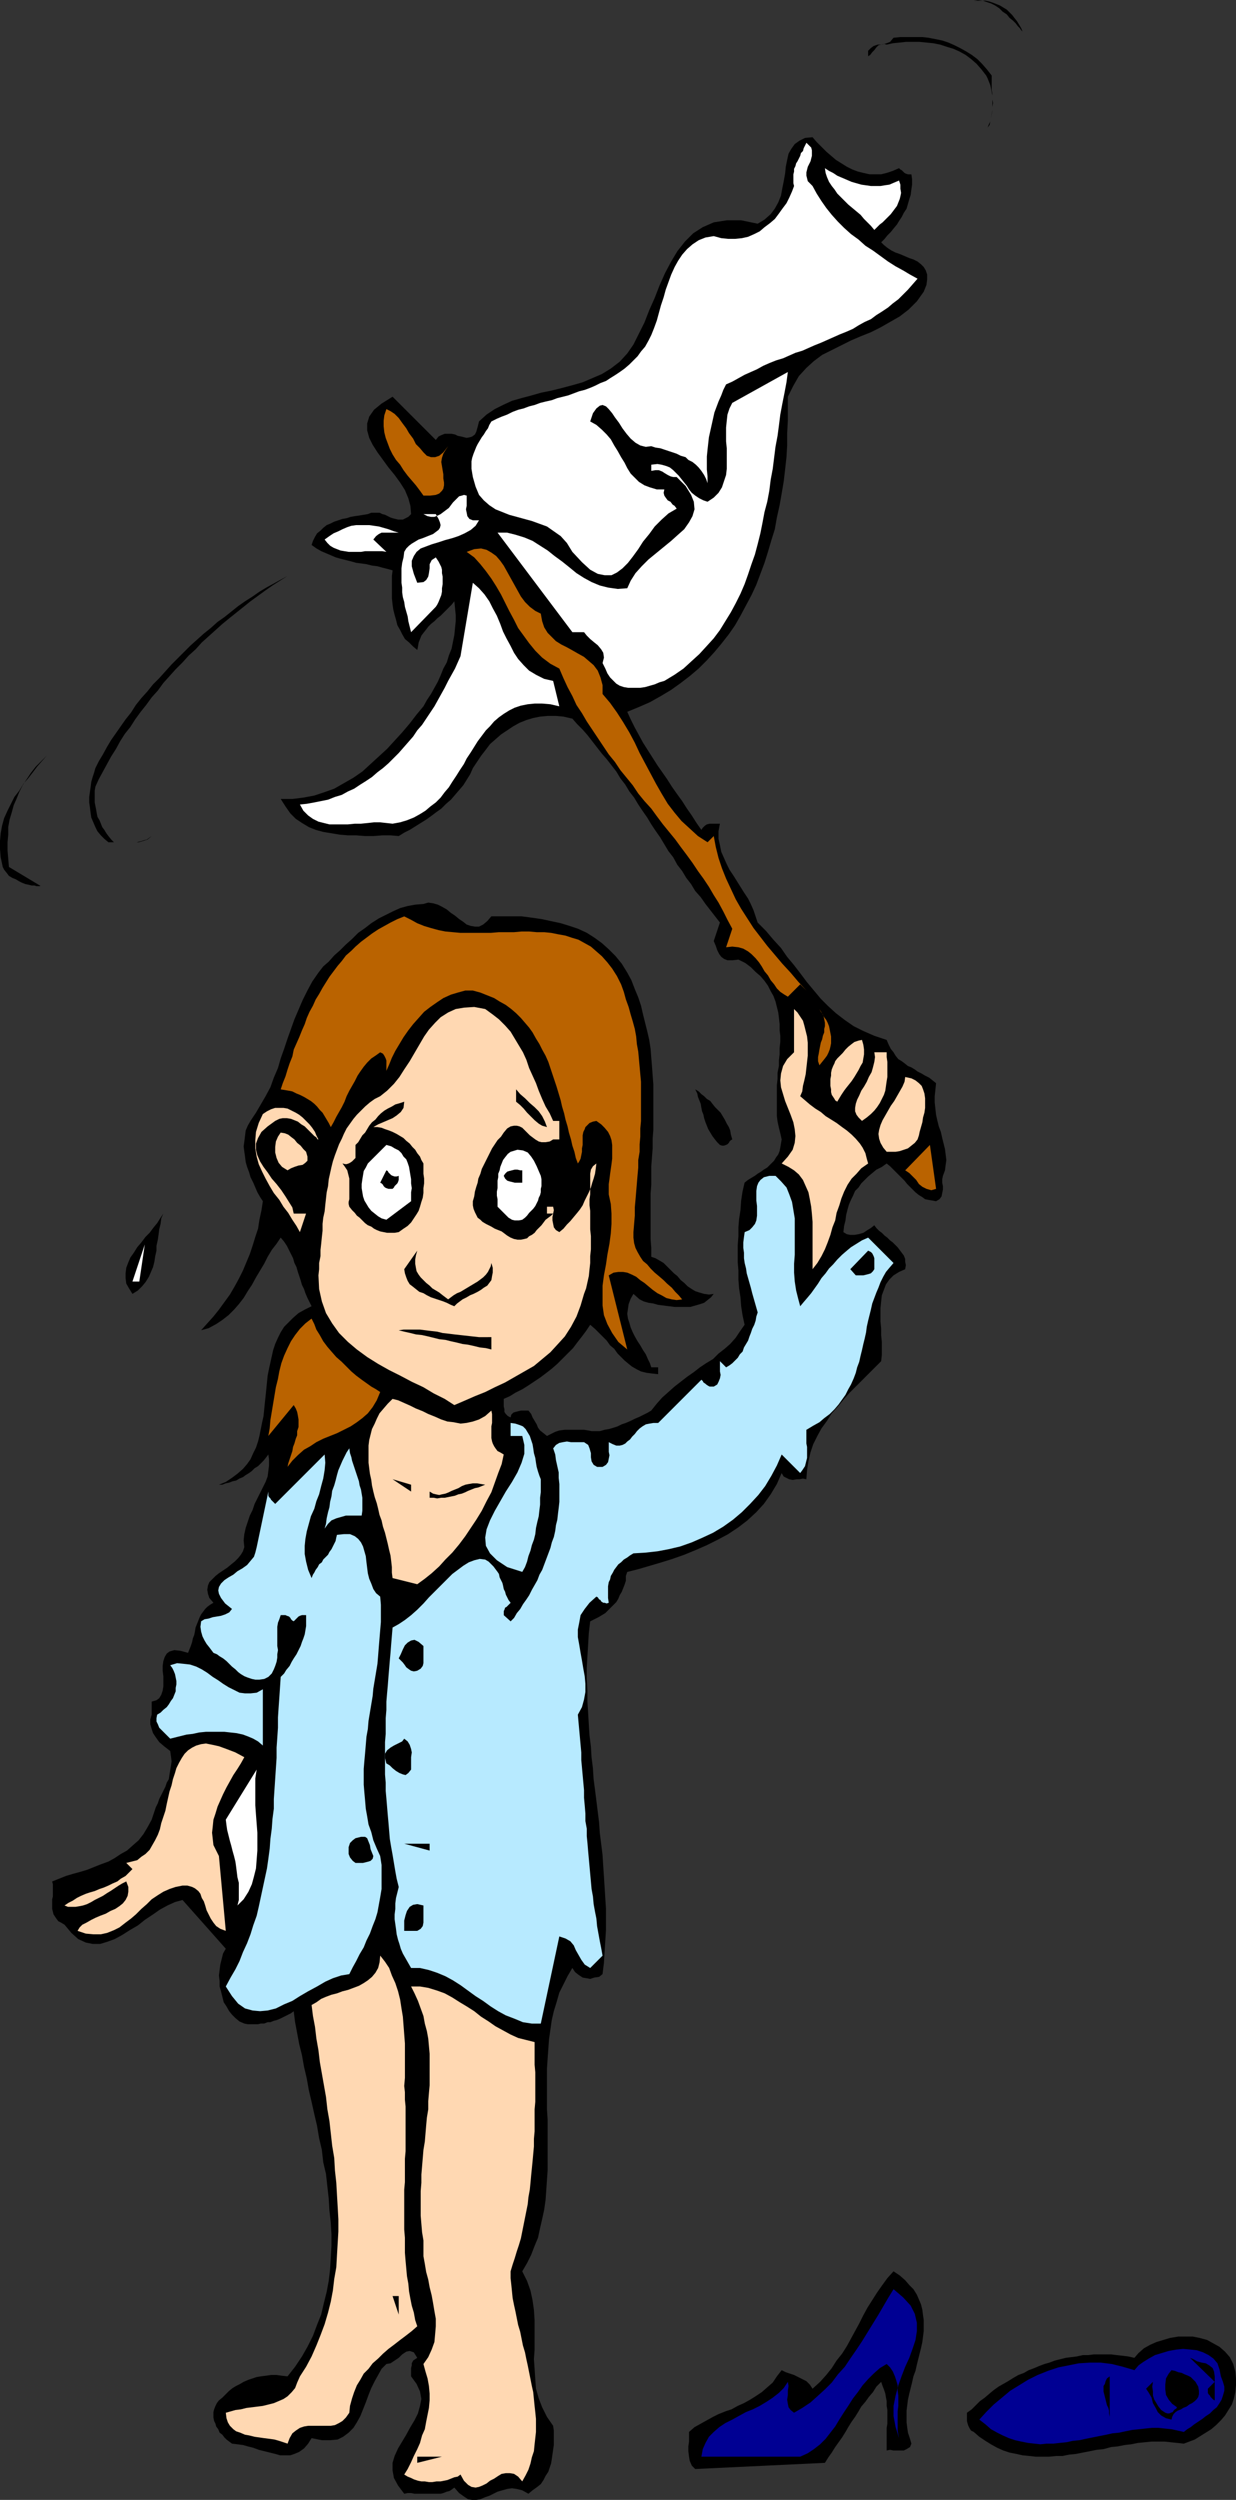 <?xml version="1.0" encoding="UTF-8" standalone="no"?>
<svg
   version="1.0"
   width="76.996mm"
   height="155.711mm"
   id="svg65"
   sodipodi:docname="Surrender 3.wmf"
   xmlns:inkscape="http://www.inkscape.org/namespaces/inkscape"
   xmlns:sodipodi="http://sodipodi.sourceforge.net/DTD/sodipodi-0.dtd"
   xmlns="http://www.w3.org/2000/svg"
   xmlns:svg="http://www.w3.org/2000/svg">
  <rect width="100%" height="100%" fill="#333333" stroke="none"/>
  <sodipodi:namedview
     id="namedview65"
     pagecolor="#ffffff"
     bordercolor="#000000"
     borderopacity="0.25"
     inkscape:showpageshadow="2"
     inkscape:pageopacity="0.0"
     inkscape:pagecheckerboard="0"
     inkscape:deskcolor="#d1d1d1"
     inkscape:document-units="mm" />
  <defs
     id="defs1">
    <pattern
       id="WMFhbasepattern"
       patternUnits="userSpaceOnUse"
       width="6"
       height="6"
       x="0"
       y="0" />
  </defs>
  <path
     style="fill:#000000;fill-opacity:1;fill-rule:evenodd;stroke:none"
     d="M 240.755,7.433 240.594,7.272 240.432,7.11 240.109,6.625 239.624,6.14 239.139,5.494 238.493,4.848 237.685,4.201 237.039,3.393 236.069,2.747 235.261,1.939 234.292,1.293 233.322,0.808 232.353,0.485 231.383,0.162 230.252,0 229.283,0.162 h 0.808 0.969 0.969 l 0.808,0.162 0.969,0.323 0.808,0.323 0.808,0.323 0.808,0.485 0.808,0.485 0.646,0.646 0.646,0.646 0.485,0.646 0.646,0.808 0.485,0.808 0.485,0.808 z"
     id="path1" />
  <path
     style="fill:#000000;fill-opacity:1;fill-rule:evenodd;stroke:none"
     d="m 233.484,17.775 v 0.808 0.808 0.808 0.97 l 0.162,0.808 v 0.808 0.808 0.97 0.808 0.808 l -0.162,0.808 -0.162,0.808 -0.162,0.808 -0.162,0.808 -0.485,0.646 -0.323,0.808 0.323,-0.808 0.323,-0.808 0.323,-0.646 0.162,-0.808 0.162,-0.97 0.162,-0.808 v -0.808 l 0.162,-0.97 -0.162,-0.808 v -0.97 l -0.162,-0.808 -0.162,-0.808 -0.162,-0.808 -0.323,-0.808 -0.323,-0.808 -0.323,-0.646 -1.131,-1.454 -1.131,-1.293 -1.293,-1.131 -1.293,-0.97 -1.454,-0.808 -1.454,-0.646 -1.616,-0.485 -1.454,-0.485 -1.616,-0.323 -1.616,-0.162 -1.616,-0.162 h -1.616 -1.616 l -1.454,0.162 -1.616,0.162 -1.454,0.323 -0.646,-0.162 -0.646,0.162 -0.646,0.162 -0.485,0.485 -0.485,0.646 -0.485,0.485 -0.485,0.646 -0.485,0.323 v -1.293 l 0.646,-0.646 0.646,-0.485 0.969,-0.323 h 0.969 l 1.131,-0.323 0.808,-0.323 0.808,-0.97 1.616,-0.162 h 1.777 1.616 1.777 l 1.454,0.162 1.616,0.323 1.616,0.323 1.454,0.485 1.454,0.646 1.293,0.646 1.454,0.808 1.293,0.808 1.293,0.97 1.131,1.131 1.131,1.293 z"
     id="path2" />
  <path
     style="fill:#000000;fill-opacity:1;fill-rule:evenodd;stroke:none"
     d="m 211.671,39.59 0.323,0.323 0.323,0.162 0.323,0.323 0.323,0.323 0.323,0.162 0.485,0.162 h 0.485 0.323 l 0.162,1.131 v 1.293 l -0.162,1.131 -0.162,1.293 -0.323,0.97 -0.323,1.131 -0.323,1.131 -0.646,0.97 -0.485,0.97 -0.646,0.97 -0.485,0.808 -0.808,0.97 -0.646,0.808 -0.808,0.808 -0.646,0.808 -0.808,0.808 0.646,0.646 0.808,0.646 0.969,0.646 0.969,0.485 0.969,0.323 1.131,0.485 1.131,0.485 0.969,0.323 0.969,0.485 0.808,0.646 0.646,0.646 0.485,0.808 0.323,0.97 v 1.131 l -0.162,1.293 -0.646,1.616 -1.616,2.262 -1.939,1.939 -2.101,1.616 -2.262,1.293 -2.262,1.293 -2.262,1.131 -2.424,0.97 -2.262,0.97 -2.262,1.131 -2.262,1.131 -2.262,1.131 -1.939,1.454 -1.777,1.616 -1.777,1.939 -1.293,2.262 -1.293,2.585 v 2.909 2.747 L 185.333,101.964 v 2.909 l -0.162,2.747 -0.323,2.909 -0.323,2.747 -0.485,2.909 -0.485,2.747 -0.646,2.909 -0.485,2.747 -0.808,2.585 -0.808,2.747 -0.808,2.585 -0.969,2.585 -0.969,2.585 -1.131,2.424 -1.293,2.424 -1.293,2.424 -1.293,2.262 -1.454,2.101 -1.777,2.262 -1.616,1.939 -1.777,1.939 -1.939,1.939 -2.101,1.778 -2.101,1.616 -2.262,1.616 -2.424,1.454 -2.585,1.454 -2.585,1.131 -2.747,1.131 0.808,1.778 0.969,1.939 0.969,1.778 0.969,1.778 1.131,1.778 1.131,1.778 1.131,1.778 1.131,1.616 1.131,1.616 1.131,1.778 1.131,1.616 1.293,1.778 1.131,1.778 1.131,1.616 1.131,1.778 1.131,1.616 0.323,-0.485 0.485,-0.485 0.485,-0.323 0.646,-0.162 h 0.646 0.646 0.485 0.646 l -0.323,1.778 v 1.778 l 0.323,1.454 0.323,1.616 0.646,1.454 0.646,1.454 0.646,1.293 0.969,1.454 0.808,1.293 0.808,1.293 0.808,1.293 0.969,1.454 0.646,1.293 0.646,1.454 0.485,1.454 0.485,1.454 1.939,1.939 1.777,2.101 1.777,1.939 1.454,2.101 1.616,1.939 1.616,2.101 1.454,1.939 1.616,1.939 1.616,1.939 1.777,1.778 1.777,1.616 2.101,1.616 2.101,1.454 2.262,1.131 2.585,1.131 2.908,0.97 0.485,1.131 0.485,0.97 0.646,0.808 0.485,0.808 0.646,0.808 0.808,0.485 0.646,0.485 0.808,0.646 0.808,0.323 0.808,0.485 0.646,0.485 0.969,0.485 0.808,0.485 0.969,0.485 0.808,0.646 0.808,0.646 -0.162,1.616 -0.162,1.454 v 1.454 l 0.162,1.454 0.162,1.454 0.323,1.454 0.323,1.293 0.485,1.293 0.323,1.454 0.323,1.293 0.323,1.293 0.162,1.293 0.162,1.293 -0.162,1.131 -0.162,1.293 -0.485,1.293 -0.162,0.808 v 0.808 l 0.162,0.808 v 0.808 l -0.162,0.808 -0.162,0.808 -0.485,0.646 -0.808,0.485 -0.808,-0.162 -0.969,-0.162 -0.808,-0.162 -0.646,-0.485 -0.808,-0.485 -0.808,-0.646 -0.646,-0.646 -0.646,-0.646 -0.646,-0.646 -0.646,-0.808 -0.646,-0.646 -0.646,-0.646 -0.808,-0.808 -0.646,-0.646 -0.646,-0.646 -0.808,-0.646 -1.131,0.808 -1.293,0.646 -0.969,0.808 -0.969,0.808 -0.808,0.808 -0.808,0.808 -0.646,0.97 -0.808,0.808 -0.485,1.131 -0.485,0.97 -0.485,1.131 -0.323,1.131 -0.323,1.293 -0.162,1.293 -0.323,1.293 -0.162,1.454 0.808,0.485 0.808,0.162 h 0.969 l 0.969,-0.162 1.131,-0.323 0.969,-0.646 0.808,-0.485 0.808,-0.646 0.485,0.646 0.646,0.646 0.646,0.485 0.646,0.646 0.646,0.485 0.646,0.646 0.646,0.485 0.646,0.646 0.485,0.485 0.485,0.646 0.485,0.646 0.485,0.646 0.323,0.808 v 0.646 l 0.162,0.808 -0.162,0.97 -1.454,0.646 -1.293,0.808 -0.969,0.97 -0.808,1.131 -0.485,1.293 -0.485,1.293 -0.162,1.454 -0.162,1.616 v 1.454 1.616 l 0.162,1.616 v 1.616 l 0.162,1.616 v 1.616 1.454 l -0.162,1.454 -1.454,1.454 -1.454,1.454 -1.454,1.454 -1.454,1.454 -1.616,1.616 -1.293,1.454 -1.454,1.778 -1.454,1.616 -1.131,1.778 -1.293,1.778 -0.969,1.778 -0.969,1.939 -0.646,1.939 -0.485,2.101 -0.323,2.101 -0.162,2.101 -0.808,-0.162 -0.808,0.162 h -0.646 l -0.969,0.162 -0.808,-0.162 -0.646,-0.323 -0.646,-0.323 -0.485,-0.808 -1.131,2.585 -1.454,2.424 -1.616,2.262 -1.777,1.939 -2.101,1.939 -2.101,1.616 -2.424,1.616 -2.424,1.293 -2.585,1.293 -2.585,1.131 -2.747,1.131 -2.747,0.97 -2.585,0.808 -2.747,0.808 -2.747,0.808 -2.585,0.646 -0.323,0.97 v 1.131 l -0.323,0.97 -0.323,0.808 -0.323,0.808 -0.485,0.808 -0.323,0.808 -0.485,0.808 -0.646,0.646 -0.646,0.646 -0.646,0.646 -0.646,0.646 -0.808,0.485 -0.808,0.485 -0.969,0.485 -0.969,0.485 -0.323,2.747 -0.162,2.747 -0.162,2.747 -0.162,2.747 v 2.585 l 0.162,2.747 v 2.585 l 0.162,2.585 0.162,2.747 0.162,2.585 0.323,2.585 0.162,2.585 0.323,2.585 0.162,2.585 0.323,2.424 0.323,2.585 0.323,2.585 0.323,2.585 0.162,2.424 0.323,2.585 0.323,2.585 0.162,2.585 0.162,2.424 0.162,2.585 0.162,2.585 0.162,2.424 v 2.585 2.585 l -0.162,2.585 -0.162,2.585 -0.162,2.585 -0.323,2.585 -0.808,0.646 -1.131,0.162 -0.969,0.323 -0.808,-0.162 -0.969,-0.162 -0.969,-0.646 -0.808,-0.646 -0.646,-0.97 -1.131,1.939 -0.969,1.939 -0.969,1.939 -0.646,2.262 -0.646,2.101 -0.485,2.101 -0.323,2.262 -0.323,2.262 -0.162,2.262 -0.162,2.262 -0.162,2.424 v 2.262 2.424 2.424 2.424 l 0.162,2.424 v 2.424 2.262 2.585 2.262 2.424 l -0.162,2.262 -0.162,2.424 -0.162,2.262 -0.323,2.262 -0.485,2.262 -0.485,2.101 -0.485,2.262 -0.808,1.939 -0.808,2.101 -0.969,1.939 -1.131,1.939 1.131,2.262 0.808,2.262 0.485,2.262 0.323,2.262 0.162,2.424 v 2.262 2.424 2.262 l -0.162,2.262 0.162,2.262 0.162,2.424 0.162,2.262 0.646,2.262 0.808,2.101 1.131,2.262 1.454,2.101 0.162,1.131 v 1.131 1.131 1.131 l -0.162,1.131 -0.162,1.131 -0.162,1.131 -0.162,0.97 -0.323,0.97 -0.323,0.97 -0.646,0.97 -0.485,0.97 -0.646,0.97 -0.808,0.646 -1.131,0.808 -0.969,0.808 -1.454,-0.808 -1.293,-0.323 -1.131,-0.162 -1.131,0.162 -1.131,0.323 -1.131,0.323 -0.969,0.485 -0.969,0.485 -0.969,0.323 -1.131,0.485 -0.969,0.162 h -0.969 l -0.969,-0.162 -0.969,-0.646 -1.131,-0.808 -1.131,-1.293 -0.646,0.485 -0.485,0.323 -0.646,0.162 -0.808,0.323 -0.646,0.162 h -0.646 -0.808 -0.808 -0.646 -0.808 -0.808 -0.808 -0.808 l -0.808,-0.162 h -0.808 l -0.808,0.162 -1.454,-1.939 -0.969,-1.778 -0.323,-1.778 v -1.778 l 0.485,-1.616 0.808,-1.778 0.969,-1.616 0.969,-1.616 0.969,-1.778 0.969,-1.616 0.808,-1.616 0.485,-1.778 0.323,-1.616 -0.323,-1.778 -0.808,-1.778 -1.293,-1.778 v -0.646 -0.646 -0.646 l 0.162,-0.646 v -0.485 l 0.323,-0.646 0.485,-0.323 0.485,-0.323 -0.808,-1.293 -0.969,-0.323 -0.808,0.162 -0.969,0.646 -0.808,0.808 -0.969,0.646 -0.969,0.646 -0.969,0.162 -1.131,1.131 -0.808,1.454 -0.808,1.454 -0.808,1.616 -0.646,1.616 -0.646,1.778 -0.646,1.616 -0.646,1.616 -0.808,1.454 -0.808,1.293 -1.131,1.131 -1.293,0.97 -1.293,0.646 -1.777,0.162 h -1.939 l -2.424,-0.485 -0.808,1.293 -0.969,1.131 -1.131,0.808 -1.131,0.485 -0.969,0.323 h -1.293 -1.131 l -1.131,-0.323 -1.293,-0.323 -1.293,-0.323 -1.293,-0.323 -1.293,-0.485 -1.293,-0.323 -1.131,-0.323 -1.293,-0.162 -1.293,-0.162 -0.646,-0.485 -0.646,-0.485 -0.485,-0.485 -0.485,-0.646 -0.646,-0.485 -0.323,-0.808 -0.485,-0.646 -0.162,-0.646 -0.323,-0.646 -0.162,-0.808 v -0.646 -0.646 l 0.162,-0.646 0.323,-0.808 0.323,-0.646 0.485,-0.646 0.808,-0.646 0.808,-0.808 0.808,-0.808 0.808,-0.646 0.808,-0.485 0.969,-0.485 0.808,-0.485 1.131,-0.485 0.969,-0.323 0.969,-0.323 0.969,-0.162 1.293,-0.162 1.131,-0.162 h 1.293 l 1.131,0.162 1.454,0.162 1.777,-2.262 1.616,-2.424 1.293,-2.262 1.293,-2.585 0.969,-2.585 0.969,-2.424 0.646,-2.747 0.646,-2.585 0.485,-2.585 0.323,-2.747 0.162,-2.747 0.162,-2.747 v -2.747 l -0.162,-2.747 -0.323,-2.909 -0.162,-2.747 -0.323,-2.909 -0.323,-2.909 -0.646,-2.747 -0.323,-2.909 -0.646,-2.747 -0.485,-2.909 -0.646,-2.747 -0.646,-2.909 -0.646,-2.747 -0.485,-2.747 -0.646,-2.747 -0.485,-2.747 -0.646,-2.585 -0.485,-2.585 -0.485,-2.585 -0.323,-2.585 -0.646,0.485 -0.646,0.323 -0.646,0.323 -0.646,0.323 -0.646,0.323 -0.808,0.323 -0.646,0.162 -0.808,0.323 h -0.646 l -0.808,0.323 h -0.808 l -0.646,0.162 h -0.808 -0.808 -0.808 l -0.808,-0.162 -1.131,-0.485 -0.969,-0.808 -0.808,-0.808 -0.646,-0.808 -0.646,-1.131 -0.646,-0.97 -0.323,-1.293 -0.323,-1.293 -0.323,-1.131 v -1.293 l -0.162,-1.293 0.162,-1.293 0.162,-1.293 0.323,-1.293 0.323,-1.293 0.646,-1.131 -10.18,-11.473 -1.777,0.485 -1.777,0.808 -1.777,0.97 -1.616,1.131 -1.939,1.293 -1.616,1.293 -1.939,1.131 -1.777,1.131 -1.777,0.97 -1.777,0.646 -1.616,0.485 h -1.777 l -1.616,-0.323 -1.777,-0.808 -1.616,-1.454 -1.616,-1.939 -0.808,-0.485 -0.646,-0.323 -0.485,-0.646 -0.323,-0.485 -0.323,-0.485 -0.162,-0.646 -0.162,-0.646 v -0.808 -0.646 -0.808 l 0.162,-0.646 v -0.808 -0.646 -0.646 -0.808 l -0.162,-0.646 1.616,-0.646 1.616,-0.646 1.616,-0.485 1.777,-0.485 1.616,-0.485 1.616,-0.646 1.616,-0.646 1.777,-0.646 1.454,-0.808 1.454,-0.97 1.454,-0.808 1.454,-1.293 1.293,-1.131 1.131,-1.454 0.969,-1.616 0.969,-1.778 0.323,-0.97 0.323,-0.97 0.323,-0.97 0.485,-0.97 0.323,-0.97 0.485,-0.97 0.485,-0.97 0.485,-0.97 0.323,-0.97 0.485,-0.808 0.162,-1.131 0.162,-0.97 0.162,-0.97 0.162,-1.131 -0.162,-1.293 -0.162,-1.131 -1.454,-1.131 -1.131,-0.97 -0.808,-1.131 -0.646,-0.97 -0.323,-0.97 -0.323,-1.131 v -1.131 l 0.323,-1.131 v -3.07 l 1.131,-0.323 0.646,-0.485 0.485,-0.808 0.323,-0.97 0.162,-0.97 v -1.293 -1.131 l -0.162,-1.293 v -1.131 l 0.162,-1.131 0.323,-0.97 0.485,-0.808 0.646,-0.485 1.131,-0.323 1.454,0.162 1.777,0.485 0.323,-0.808 0.323,-0.808 0.323,-0.97 0.162,-0.808 0.323,-0.808 0.162,-0.808 0.162,-0.97 0.323,-0.808 0.323,-0.808 0.323,-0.808 0.323,-0.646 0.485,-0.646 0.485,-0.646 0.485,-0.485 0.646,-0.485 0.808,-0.485 -0.969,-1.131 -0.323,-0.97 -0.162,-0.97 0.162,-0.97 0.323,-0.808 0.646,-0.646 0.808,-0.808 0.808,-0.646 0.969,-0.646 0.969,-0.646 0.969,-0.808 0.808,-0.646 0.808,-0.808 0.646,-0.808 0.485,-0.808 0.323,-0.97 -0.162,-1.616 0.162,-1.454 0.323,-1.454 0.485,-1.454 0.485,-1.454 0.646,-1.293 0.485,-1.454 0.646,-1.293 0.646,-1.293 0.646,-1.293 0.646,-1.293 0.485,-1.293 0.162,-1.293 0.162,-1.293 v -1.454 l -0.162,-1.131 -0.485,0.646 -0.646,0.808 -0.646,0.646 -0.646,0.646 -0.808,0.485 -0.646,0.646 -0.646,0.485 -0.808,0.485 -0.646,0.485 -0.808,0.323 -0.808,0.485 -0.808,0.162 -0.808,0.323 -0.808,0.162 -0.808,0.323 h -0.808 l 1.616,-0.646 1.454,-0.97 1.293,-0.97 1.293,-1.131 0.969,-1.131 0.808,-1.131 0.646,-1.454 0.646,-1.293 0.485,-1.454 0.323,-1.293 0.323,-1.616 0.323,-1.616 0.323,-1.454 0.162,-1.616 0.162,-1.616 0.162,-1.454 0.162,-1.616 0.162,-1.616 0.162,-1.616 0.323,-1.616 0.323,-1.454 0.323,-1.454 0.323,-1.454 0.485,-1.454 0.646,-1.454 0.646,-1.293 0.808,-1.293 0.969,-0.97 1.131,-1.131 1.293,-1.131 1.454,-0.808 1.616,-0.808 -0.485,-0.97 -0.485,-0.97 -0.485,-1.131 -0.323,-0.97 -0.485,-0.97 -0.323,-1.131 -0.323,-0.97 -0.323,-0.97 -0.323,-1.131 -0.485,-0.97 -0.323,-1.131 -0.485,-0.97 -0.485,-0.97 -0.485,-0.97 -0.646,-0.97 -0.808,-0.97 -0.969,1.454 -1.131,1.454 -0.969,1.616 -0.808,1.616 -0.969,1.616 -0.969,1.616 -0.969,1.778 -0.969,1.454 -0.969,1.616 -1.131,1.454 -1.131,1.293 -1.293,1.293 -1.454,1.131 -1.454,0.97 -1.777,0.97 -1.777,0.485 1.454,-1.616 1.454,-1.616 1.293,-1.616 1.293,-1.778 1.293,-1.778 1.131,-1.939 0.969,-1.778 0.969,-1.939 0.808,-1.939 0.808,-1.939 0.646,-1.939 0.646,-2.101 0.646,-1.939 0.323,-2.101 0.485,-2.262 0.323,-2.101 -0.646,-0.97 -0.646,-1.131 -0.485,-1.131 -0.485,-1.131 -0.646,-1.293 -0.323,-1.131 -0.485,-1.293 -0.323,-1.131 -0.162,-1.293 -0.162,-1.131 -0.162,-1.293 0.162,-1.131 0.162,-1.293 0.162,-1.293 0.485,-1.131 0.646,-1.131 1.293,-1.939 1.131,-1.939 1.131,-1.939 1.131,-2.101 0.808,-2.262 0.969,-2.262 0.646,-2.262 0.808,-2.262 0.808,-2.424 0.808,-2.262 0.808,-2.262 0.969,-2.262 0.969,-2.262 1.131,-2.262 1.131,-2.101 1.454,-2.101 1.131,-1.454 1.293,-1.131 1.293,-1.454 1.454,-1.293 1.293,-1.293 1.454,-1.293 1.454,-1.454 1.616,-1.131 1.454,-1.131 1.777,-1.131 1.616,-0.808 1.616,-0.808 1.777,-0.808 1.777,-0.485 1.777,-0.323 1.939,-0.162 1.131,-0.323 1.131,0.162 1.131,0.323 0.969,0.485 1.131,0.646 0.969,0.808 0.969,0.646 0.969,0.808 0.969,0.646 0.808,0.646 0.969,0.323 0.969,0.162 h 0.969 l 0.969,-0.485 0.969,-0.808 0.969,-1.131 h 2.424 2.424 2.262 l 2.424,0.323 2.262,0.323 2.262,0.485 2.262,0.485 2.101,0.646 1.939,0.646 2.101,0.97 1.777,1.131 1.777,1.293 1.616,1.454 1.616,1.616 1.454,1.778 1.293,2.101 0.969,1.778 0.808,2.101 0.808,1.939 0.646,1.939 0.485,2.101 0.485,1.939 0.485,1.939 0.485,2.101 0.323,2.101 0.162,2.101 0.162,1.939 0.162,2.262 0.162,2.101 v 2.101 2.101 2.101 2.262 2.101 l -0.162,2.101 v 2.262 l -0.162,2.101 -0.162,2.101 v 2.101 2.262 l -0.162,2.101 v 2.101 2.101 2.262 2.101 2.101 l 0.162,2.101 v 2.101 l 0.969,0.323 1.131,0.646 0.808,0.485 0.808,0.808 0.808,0.808 0.808,0.808 0.808,0.646 0.808,0.97 0.808,0.646 0.808,0.808 0.969,0.646 0.808,0.485 0.969,0.323 1.131,0.323 1.131,0.162 1.131,-0.162 -0.646,0.808 -0.808,0.646 -0.808,0.646 -0.969,0.323 -1.131,0.323 -1.131,0.323 h -1.131 -1.293 -1.293 l -1.293,-0.162 -1.293,-0.162 -1.293,-0.162 -1.131,-0.323 -1.131,-0.162 -1.131,-0.323 -0.969,-0.485 -1.454,-1.293 -0.646,1.131 -0.485,1.293 -0.162,1.131 -0.162,1.131 0.162,1.131 0.323,0.97 0.323,1.131 0.485,1.131 0.485,0.97 0.646,1.131 0.646,0.97 0.646,1.131 0.646,0.97 0.485,1.131 0.485,0.97 0.323,0.97 h 1.616 v 1.616 l -1.454,-0.162 -1.293,-0.162 -1.293,-0.323 -0.969,-0.485 -1.131,-0.646 -0.808,-0.646 -0.969,-0.808 -0.808,-0.808 -0.808,-0.808 -0.808,-1.131 -0.969,-0.808 -0.808,-1.131 -0.969,-0.97 -0.808,-0.808 -0.969,-0.97 -1.131,-0.97 -0.969,1.454 -0.969,1.293 -1.131,1.454 -0.969,1.293 -1.293,1.293 -1.131,1.131 -1.293,1.293 -1.293,1.131 -1.454,1.131 -1.293,0.97 -1.454,0.97 -1.454,0.97 -1.293,0.808 -1.616,0.808 -1.293,0.808 -1.454,0.646 v 0.485 0.646 0.646 l 0.162,0.646 v 0.646 l 0.323,0.485 0.485,0.485 0.646,0.323 0.162,-0.646 0.485,-0.485 0.485,-0.162 0.646,-0.162 0.646,-0.162 h 0.646 0.485 0.646 l 0.646,0.808 0.323,0.808 0.485,0.808 0.485,0.808 0.323,0.808 0.485,0.646 0.808,0.646 0.808,0.646 0.969,-0.485 0.969,-0.485 0.969,-0.323 1.293,-0.162 h 1.131 1.131 1.131 1.131 l 0.969,0.162 0.808,0.162 h 1.131 0.808 l 1.131,-0.323 0.969,-0.162 1.131,-0.323 0.969,-0.323 0.969,-0.485 0.969,-0.323 1.131,-0.485 0.969,-0.485 1.131,-0.485 0.969,-0.485 0.969,-0.485 0.808,-0.485 1.293,-1.616 1.293,-1.454 1.454,-1.293 1.454,-1.293 1.454,-1.131 1.454,-1.131 1.616,-1.131 1.454,-1.131 1.454,-0.97 1.616,-0.97 1.293,-1.293 1.454,-1.131 1.293,-1.131 1.293,-1.454 0.969,-1.454 1.131,-1.616 -0.485,-2.262 -0.323,-2.101 -0.162,-2.101 -0.323,-2.101 -0.162,-2.101 v -2.101 l -0.162,-1.939 v -2.101 -1.939 l 0.162,-2.101 v -2.101 l 0.162,-1.939 0.323,-2.101 0.162,-2.262 0.323,-2.101 0.485,-2.101 0.808,-0.646 0.808,-0.485 0.808,-0.485 0.646,-0.485 0.808,-0.485 0.646,-0.485 0.808,-0.485 0.485,-0.485 0.646,-0.646 0.485,-0.485 0.485,-0.808 0.485,-0.646 0.323,-0.808 0.162,-0.808 0.162,-0.97 0.162,-0.97 -0.323,-1.454 -0.323,-1.293 -0.323,-1.454 -0.162,-1.293 v -1.454 -1.454 -1.454 -1.454 -1.454 l 0.162,-1.454 v -1.454 l 0.323,-1.616 v -1.293 l 0.162,-1.454 v -1.454 l 0.162,-1.454 V 243.841 l -0.162,-1.293 v -1.454 l -0.162,-1.454 -0.162,-1.293 -0.323,-1.293 -0.323,-1.293 -0.485,-1.293 -0.646,-1.131 -0.646,-1.293 -0.808,-1.131 -0.969,-1.131 -1.131,-0.97 -1.131,-1.131 -1.293,-0.97 -1.616,-0.808 -1.454,0.162 h -1.131 l -0.808,-0.323 -0.646,-0.485 -0.485,-0.646 -0.485,-0.97 -0.323,-0.97 -0.485,-1.131 1.454,-4.363 -1.131,-1.454 -1.131,-1.454 -1.131,-1.454 -1.131,-1.616 -1.293,-1.454 -0.969,-1.616 -1.131,-1.454 -0.969,-1.616 -1.131,-1.454 -0.969,-1.778 -1.131,-1.454 -0.969,-1.616 -0.969,-1.616 -1.131,-1.616 -0.969,-1.454 -0.969,-1.616 -1.131,-1.616 -0.969,-1.454 -0.969,-1.616 -1.131,-1.454 -0.969,-1.616 -1.131,-1.454 -0.969,-1.616 -1.131,-1.454 -1.131,-1.454 -1.131,-1.293 -1.131,-1.454 -1.131,-1.454 -1.131,-1.454 -1.131,-1.293 -1.293,-1.293 -1.131,-1.293 -2.101,-0.485 -1.777,-0.162 h -1.939 l -1.777,0.162 -1.616,0.323 -1.616,0.485 -1.616,0.646 -1.454,0.808 -1.454,0.97 -1.454,0.97 -1.293,1.131 -1.293,1.131 -0.969,1.293 -1.131,1.454 -0.969,1.454 -0.969,1.454 -0.646,1.454 -0.808,1.293 -0.808,1.293 -0.969,1.131 -0.969,1.131 -0.969,1.131 -1.131,0.97 -1.131,1.131 -1.131,0.808 -1.293,0.97 -1.131,0.808 -1.293,0.808 -1.293,0.808 -1.293,0.808 -1.293,0.646 -1.293,0.808 -1.939,-0.162 h -1.939 l -2.101,0.162 h -1.939 l -2.101,-0.162 h -1.939 l -1.939,-0.162 -1.939,-0.323 -1.939,-0.323 -1.777,-0.485 -1.616,-0.646 -1.616,-0.97 -1.454,-0.97 -1.293,-1.293 -1.131,-1.616 -1.131,-1.778 h 2.747 l 2.585,-0.323 2.585,-0.485 2.424,-0.808 2.262,-0.808 2.262,-1.293 2.262,-1.293 2.101,-1.454 1.939,-1.778 1.939,-1.778 1.939,-1.778 1.777,-1.939 1.777,-1.939 1.777,-2.101 1.616,-2.101 1.616,-1.939 0.808,-1.454 0.969,-1.454 0.808,-1.454 0.808,-1.454 0.646,-1.454 0.646,-1.616 0.808,-1.454 0.485,-1.616 0.646,-1.616 0.323,-1.616 0.323,-1.616 0.162,-1.616 0.162,-1.616 v -1.454 l -0.162,-1.616 -0.162,-1.616 -0.646,0.808 -0.646,0.646 -0.646,0.646 -0.646,0.646 -0.646,0.646 -0.808,0.646 -0.646,0.646 -0.808,0.646 -0.646,0.646 -0.485,0.646 -0.646,0.808 -0.485,0.646 -0.323,0.808 -0.323,0.808 -0.162,0.97 -0.162,0.808 -0.969,-0.808 -0.969,-0.97 -0.969,-0.808 -0.646,-1.131 -0.485,-0.97 -0.646,-1.131 -0.323,-1.293 -0.323,-1.131 -0.323,-1.293 -0.162,-1.131 -0.162,-1.454 v -1.131 -1.454 -1.293 -1.454 l 0.162,-1.293 -1.131,-0.323 -1.293,-0.323 -1.131,-0.323 -1.293,-0.162 -1.293,-0.323 -1.131,-0.162 -1.293,-0.162 -1.131,-0.323 -1.293,-0.323 -1.293,-0.323 -1.131,-0.323 -1.131,-0.485 -1.131,-0.485 -1.131,-0.485 -1.131,-0.646 -1.131,-0.808 0.323,-0.97 0.485,-0.97 0.485,-0.808 0.808,-0.646 0.646,-0.646 0.808,-0.646 0.808,-0.323 0.969,-0.485 0.969,-0.323 0.969,-0.323 0.969,-0.162 0.969,-0.323 0.969,-0.162 1.131,-0.162 0.969,-0.162 0.969,-0.162 0.808,-0.323 h 0.646 0.646 0.646 l 0.646,0.323 0.646,0.162 0.646,0.323 0.646,0.323 0.485,0.162 0.646,0.162 0.646,0.162 h 0.646 0.485 l 0.646,-0.323 0.646,-0.323 0.646,-0.646 -0.162,-1.939 -0.485,-1.778 -0.808,-1.939 -1.131,-1.778 -1.293,-1.778 -1.454,-1.778 -1.293,-1.778 -1.293,-1.778 -1.131,-1.778 -0.808,-1.616 -0.485,-1.778 v -1.616 l 0.485,-1.616 1.131,-1.616 1.777,-1.454 2.585,-1.616 10.18,10.18 0.646,-0.808 0.646,-0.323 0.808,-0.323 h 0.808 0.808 l 0.808,0.162 0.646,0.323 0.808,0.162 0.646,0.162 0.646,0.162 0.808,-0.162 0.485,-0.162 0.646,-0.485 0.323,-0.646 0.323,-1.131 0.323,-1.293 1.777,-1.616 1.939,-1.293 1.939,-0.97 2.101,-0.97 2.262,-0.646 2.424,-0.646 2.262,-0.646 2.424,-0.485 2.585,-0.646 2.424,-0.646 2.262,-0.646 2.262,-0.97 2.262,-0.97 2.101,-1.293 2.101,-1.616 1.777,-1.939 1.454,-2.101 1.293,-2.585 1.293,-2.585 1.131,-2.909 1.293,-2.909 1.131,-2.909 1.293,-2.909 1.454,-2.747 1.454,-2.424 1.777,-2.262 1.939,-1.939 2.262,-1.454 2.585,-1.131 3.07,-0.485 h 3.393 l 3.878,0.808 1.616,-0.97 1.454,-1.293 0.969,-1.293 0.808,-1.454 0.646,-1.616 0.323,-1.778 0.323,-1.616 0.323,-1.778 0.162,-1.616 0.323,-1.616 0.323,-1.454 0.646,-1.131 0.808,-1.131 1.131,-0.808 1.293,-0.646 1.777,-0.162 0.969,1.131 1.131,1.131 1.131,1.131 1.131,0.97 1.131,0.97 1.293,0.808 1.293,0.808 1.293,0.646 1.293,0.485 1.293,0.323 1.454,0.323 h 1.293 1.454 l 1.293,-0.323 1.454,-0.485 z"
     id="path3" />
  <path
     style="fill:#ffffff;fill-opacity:1;fill-rule:evenodd;stroke:none"
     d="m 191.311,43.791 0.969,1.778 1.131,1.778 1.131,1.616 1.293,1.616 1.454,1.616 1.454,1.454 1.616,1.454 1.777,1.293 1.616,1.454 1.777,1.131 1.777,1.293 1.777,1.293 1.777,1.131 1.777,0.97 1.616,0.97 1.777,0.97 -1.131,1.293 -1.131,1.293 -1.131,1.131 -1.131,1.131 -1.293,0.97 -1.131,0.97 -1.454,0.97 -1.293,0.808 -1.293,0.97 -1.454,0.646 -1.454,0.808 -1.293,0.808 -1.454,0.646 -1.616,0.646 -1.454,0.646 -1.454,0.646 -1.454,0.646 -1.616,0.646 -1.454,0.646 -1.454,0.646 -1.616,0.485 -1.454,0.646 -1.454,0.646 -1.616,0.485 -1.616,0.646 -1.454,0.646 -1.454,0.808 -1.454,0.646 -1.454,0.646 -1.454,0.808 -1.454,0.808 -1.454,0.646 -0.646,1.293 -0.485,1.293 -0.646,1.454 -0.485,1.293 -0.485,1.293 -0.323,1.454 -0.323,1.454 -0.323,1.454 -0.323,1.454 -0.162,1.454 -0.162,1.454 -0.162,1.616 v 1.454 1.616 l 0.162,1.616 v 1.616 l -0.323,-0.97 -0.485,-0.97 -0.646,-0.97 -0.646,-0.808 -0.646,-0.646 -0.808,-0.646 -0.969,-0.485 -0.646,-0.646 -1.131,-0.323 -0.969,-0.485 -0.969,-0.323 -0.969,-0.323 -0.969,-0.323 -0.969,-0.323 -1.131,-0.162 -0.969,-0.323 -1.293,0.162 -1.293,-0.323 -1.131,-0.646 -1.131,-0.97 -0.969,-1.131 -0.969,-1.293 -0.808,-1.293 -0.969,-1.293 -0.646,-0.97 -0.808,-0.97 -0.646,-0.646 -0.808,-0.323 -0.646,0.162 -0.808,0.646 -0.808,1.131 -0.646,1.939 1.454,0.808 1.293,1.131 1.131,1.131 0.969,1.131 0.808,1.454 0.808,1.293 0.808,1.454 0.808,1.293 0.646,1.293 0.808,1.293 0.969,0.97 0.969,0.97 1.293,0.808 1.293,0.485 1.616,0.485 h 1.777 l -0.162,0.808 0.162,0.646 0.323,0.485 0.485,0.646 0.646,0.323 0.485,0.646 0.485,0.323 0.485,0.646 -1.939,1.131 -1.616,1.454 -1.616,1.616 -1.293,1.778 -1.454,1.778 -1.131,1.778 -1.293,1.778 -1.131,1.454 -1.293,1.293 -1.293,0.97 -1.293,0.646 h -1.616 l -1.616,-0.323 -1.777,-0.97 -1.939,-1.778 -2.262,-2.424 -1.293,-2.101 -1.454,-1.616 -1.616,-1.131 -1.616,-1.131 -1.777,-0.646 -1.777,-0.646 -1.777,-0.485 -1.777,-0.485 -1.777,-0.485 -1.616,-0.646 -1.616,-0.646 -1.454,-0.97 -1.293,-1.131 -1.131,-1.293 -0.808,-1.939 -0.646,-2.262 -0.162,-0.97 -0.162,-0.97 v -0.808 -0.97 l 0.162,-0.808 0.323,-0.97 0.323,-0.808 0.323,-0.808 0.323,-0.646 0.485,-0.808 0.485,-0.808 0.485,-0.646 0.485,-0.808 0.485,-0.646 0.323,-0.808 0.485,-0.808 1.293,-0.646 1.131,-0.485 1.293,-0.485 1.293,-0.646 1.293,-0.485 1.293,-0.323 1.293,-0.485 1.293,-0.323 1.293,-0.485 1.293,-0.323 1.454,-0.323 1.293,-0.485 1.293,-0.323 1.293,-0.323 1.293,-0.485 1.293,-0.485 1.293,-0.323 1.293,-0.485 1.131,-0.485 1.293,-0.646 1.293,-0.485 0.969,-0.646 1.293,-0.808 0.969,-0.646 1.131,-0.808 1.131,-0.97 0.969,-0.97 0.969,-0.97 0.808,-1.131 0.969,-1.131 0.808,-1.454 0.646,-1.293 0.646,-1.616 0.646,-1.778 0.485,-1.778 0.485,-1.778 0.646,-1.939 0.485,-1.778 0.646,-1.778 0.646,-1.778 0.808,-1.778 0.808,-1.454 0.969,-1.454 1.131,-1.293 1.293,-1.131 1.454,-0.97 1.616,-0.646 1.939,-0.323 1.777,0.485 1.616,0.162 h 1.616 l 1.616,-0.162 1.454,-0.323 1.454,-0.646 1.293,-0.646 1.131,-0.97 1.293,-0.97 1.131,-0.97 0.969,-1.293 0.808,-1.131 0.969,-1.293 0.646,-1.293 0.646,-1.454 0.485,-1.293 -0.162,-0.646 v -0.646 -0.808 -0.646 l 0.162,-0.646 v -0.646 l 0.323,-0.646 0.162,-0.646 0.323,-0.485 0.323,-0.646 0.323,-0.646 0.162,-0.646 0.485,-0.485 0.162,-0.646 0.323,-0.646 0.323,-0.646 0.646,0.646 0.485,0.485 0.162,0.646 v 0.646 0.646 l -0.162,0.646 -0.162,0.646 -0.323,0.646 -0.323,0.646 -0.162,0.646 -0.162,0.646 v 0.808 l 0.162,0.646 0.162,0.646 0.485,0.485 z"
     id="path4" />
  <path
     style="fill:#ffffff;fill-opacity:1;fill-rule:evenodd;stroke:none"
     d="m 211.671,42.498 0.323,0.97 v 0.97 l 0.162,0.97 -0.162,0.808 -0.162,0.646 -0.323,0.808 -0.323,0.808 -0.485,0.646 -0.485,0.646 -0.485,0.646 -0.646,0.646 -0.646,0.646 -0.646,0.646 -0.646,0.485 -0.646,0.646 -0.646,0.646 -0.808,-0.97 -0.808,-0.808 -0.808,-0.808 -0.808,-0.97 -0.969,-0.808 -0.969,-0.808 -0.969,-0.808 -0.808,-0.808 -0.808,-0.808 -0.969,-0.97 -0.646,-0.97 -0.646,-0.808 -0.646,-0.97 -0.485,-1.131 -0.323,-0.97 -0.162,-1.131 0.969,0.646 0.969,0.485 0.969,0.646 1.131,0.485 1.131,0.485 1.131,0.485 1.131,0.323 1.131,0.323 1.131,0.162 1.131,0.162 h 1.131 1.131 l 0.969,-0.162 1.131,-0.162 1.131,-0.485 z"
     id="path5" />
  <path
     style="fill:#ffffff;fill-opacity:1;fill-rule:evenodd;stroke:none"
     d="m 156.41,160.298 -1.131,0.323 -1.131,0.485 -1.131,0.323 -1.131,0.323 -1.131,0.162 h -0.969 -0.969 -0.969 l -0.969,-0.162 -0.969,-0.323 -0.808,-0.485 -0.646,-0.646 -0.808,-0.808 -0.646,-0.97 -0.485,-1.131 -0.646,-1.293 0.323,-1.293 -0.162,-1.131 -0.485,-0.808 -0.808,-0.97 -0.808,-0.646 -0.969,-0.808 -0.808,-0.808 -0.646,-0.808 h -2.747 l -17.612,-23.431 h 2.262 l 1.939,0.485 2.101,0.646 1.939,0.808 1.777,1.131 1.777,1.131 1.616,1.293 1.777,1.293 1.616,1.293 1.777,1.454 1.777,1.131 1.777,0.97 1.939,0.808 1.939,0.485 2.262,0.323 2.262,-0.162 0.808,-1.778 1.131,-1.778 1.454,-1.616 1.616,-1.616 1.777,-1.454 1.777,-1.454 1.777,-1.454 1.616,-1.454 1.454,-1.293 1.131,-1.616 0.808,-1.454 0.485,-1.616 -0.162,-1.778 -0.646,-1.616 -1.293,-2.101 -2.101,-2.101 h -0.808 l -0.646,-0.162 -0.646,-0.323 -0.808,-0.485 -0.485,-0.323 -0.808,-0.323 h -0.808 l -0.969,0.162 v -1.454 l 1.454,-0.162 0.969,0.162 1.131,0.323 0.808,0.323 0.808,0.646 0.646,0.646 0.646,0.646 0.646,0.808 0.646,0.808 0.646,0.808 0.485,0.808 0.646,0.808 0.808,0.646 0.969,0.646 0.969,0.485 0.969,0.323 1.454,-0.97 1.131,-1.131 0.808,-1.293 0.485,-1.454 0.485,-1.454 0.162,-1.454 v -1.616 -1.616 -1.616 l -0.162,-1.616 v -1.616 -1.616 l 0.162,-1.616 0.162,-1.454 0.485,-1.454 0.646,-1.293 13.088,-7.272 -0.323,2.424 -0.485,2.585 -0.485,2.424 -0.485,2.585 -0.323,2.585 -0.323,2.424 -0.485,2.585 -0.323,2.585 -0.323,2.585 -0.485,2.585 -0.323,2.585 -0.485,2.585 -0.646,2.424 -0.485,2.585 -0.485,2.424 -0.646,2.585 -0.646,2.424 -0.808,2.262 -0.808,2.424 -0.808,2.262 -0.969,2.262 -1.131,2.262 -1.131,2.101 -1.293,2.101 -1.293,2.101 -1.454,1.939 -1.616,1.778 -1.777,1.939 -1.777,1.616 -1.939,1.778 -2.101,1.454 z"
     id="path6" />
  <path
     style="fill:#ba6300;fill-opacity:1;fill-rule:evenodd;stroke:none"
     d="m 105.512,105.034 -0.646,0.97 -0.485,0.808 -0.323,0.97 -0.162,0.97 0.162,0.97 0.162,0.97 0.162,0.97 v 0.97 l 0.162,0.97 v 0.646 l -0.162,0.808 -0.323,0.485 -0.646,0.646 -0.808,0.323 -1.293,0.162 h -1.616 l -0.808,-1.131 -0.969,-1.293 -0.969,-1.131 -0.969,-1.131 -0.969,-1.293 -0.808,-1.293 -0.969,-1.131 -0.808,-1.293 -0.646,-1.293 -0.485,-1.293 -0.485,-1.293 -0.323,-1.293 -0.162,-1.454 v -1.293 l 0.162,-1.293 0.485,-1.454 0.969,0.485 0.969,0.646 0.969,0.97 0.808,1.131 0.969,1.293 0.646,1.131 0.969,1.293 0.646,1.293 0.969,0.97 0.808,0.97 0.808,0.808 0.969,0.323 h 0.969 l 0.969,-0.323 0.969,-0.808 z"
     id="path7" />
  <path
     style="fill:#ffffff;fill-opacity:1;fill-rule:evenodd;stroke:none"
     d="m 109.875,116.669 v 0.646 0.808 0.97 l -0.162,0.808 0.162,0.808 0.162,0.808 0.485,0.646 0.808,0.323 h 1.454 l -0.808,1.293 -1.131,0.97 -1.454,0.808 -1.454,0.646 -1.454,0.485 -1.777,0.485 -1.454,0.485 -1.616,0.485 -1.293,0.485 -1.293,0.485 -0.969,0.808 -0.646,0.97 -0.485,1.131 v 1.293 l 0.485,1.778 0.808,2.101 1.454,-0.162 0.646,-0.485 0.485,-0.808 0.162,-0.808 0.162,-1.131 v -0.97 l 0.485,-0.97 0.969,-0.646 0.323,0.485 0.323,0.485 0.323,0.646 0.323,0.646 0.162,0.646 v 0.808 l 0.162,0.808 v 0.97 0.808 l -0.162,0.97 v 0.808 l -0.162,0.808 -0.323,0.808 -0.323,0.808 -0.323,0.646 -0.323,0.485 -5.817,5.979 -0.323,-1.293 -0.323,-1.293 -0.162,-1.131 -0.323,-1.131 -0.323,-1.131 -0.162,-1.131 -0.323,-1.131 -0.162,-1.131 V 138.322 l -0.162,-1.131 v -1.131 -1.131 -1.131 l 0.162,-1.293 0.323,-1.293 0.162,-1.293 0.485,-0.808 0.646,-0.646 0.646,-0.485 0.808,-0.485 0.808,-0.485 0.969,-0.323 0.808,-0.323 0.808,-0.323 0.808,-0.323 0.646,-0.485 0.646,-0.485 0.323,-0.485 0.162,-0.646 -0.162,-0.646 -0.323,-0.808 -0.646,-1.131 h -2.908 l 0.969,0.485 0.808,0.162 h 0.808 l 0.808,-0.323 0.646,-0.323 0.646,-0.485 0.646,-0.485 0.646,-0.485 0.485,-0.646 0.485,-0.646 0.485,-0.485 0.485,-0.485 0.485,-0.485 0.646,-0.162 0.485,-0.162 z"
     id="path8" />
  <path
     style="fill:#ffffff;fill-opacity:1;fill-rule:evenodd;stroke:none"
     d="M 93.878,125.395 H 93.07 92.263 91.616 90.647 89.839 l -0.646,0.323 -0.646,0.485 -0.646,0.808 3.07,2.909 -0.969,-0.162 H 89.031 88.061 86.93 85.961 l -0.969,0.162 H 84.022 83.052 82.083 l -0.969,-0.162 -0.969,-0.162 -0.808,-0.323 -0.808,-0.323 -0.808,-0.485 -0.646,-0.646 -0.646,-0.808 1.131,-0.808 0.969,-0.646 1.131,-0.485 0.969,-0.485 1.131,-0.485 0.969,-0.323 1.131,-0.162 h 0.969 1.131 0.969 l 1.131,0.162 1.131,0.162 1.131,0.323 1.131,0.323 1.293,0.485 z"
     id="path9" />
  <path
     style="fill:#ba6300;fill-opacity:1;fill-rule:evenodd;stroke:none"
     d="m 127.326,144.462 0.323,1.778 0.485,1.454 0.808,1.293 0.969,0.97 0.969,0.97 1.293,0.808 1.293,0.646 1.454,0.808 1.131,0.646 1.454,0.808 1.131,0.97 1.131,0.97 0.969,1.293 0.646,1.616 0.485,1.778 v 2.101 l 1.777,2.101 1.616,2.262 1.454,2.262 1.454,2.424 1.293,2.424 1.131,2.424 1.293,2.424 1.293,2.424 1.293,2.424 1.293,2.262 1.454,2.424 1.616,2.101 1.616,1.939 1.939,1.778 1.939,1.778 2.262,1.454 1.454,-1.454 0.485,2.585 0.646,2.585 0.808,2.424 0.969,2.424 1.131,2.424 1.131,2.424 1.293,2.262 1.454,2.262 1.454,2.262 1.616,2.101 1.616,2.101 1.777,2.101 1.777,2.101 1.939,2.101 1.777,2.101 1.939,2.101 -1.454,-1.454 -2.908,2.909 -0.808,-0.485 -0.969,-0.646 -0.808,-0.808 -0.646,-0.97 -0.808,-0.97 -0.646,-1.131 -0.808,-0.97 -0.646,-1.131 -0.646,-0.97 -0.808,-0.97 -0.969,-0.97 -0.808,-0.646 -1.131,-0.646 -1.131,-0.323 -1.454,-0.162 -1.454,0.162 1.454,-4.363 -1.131,-2.101 -0.969,-1.939 -1.131,-2.101 -1.131,-1.778 -1.131,-1.939 -1.293,-1.939 -1.293,-1.778 -1.293,-1.939 -1.293,-1.778 -1.454,-1.939 -1.293,-1.778 -1.454,-1.778 -1.454,-1.778 -1.454,-1.939 -1.293,-1.778 -1.616,-1.778 -1.454,-1.778 -1.293,-1.939 -1.454,-1.778 -1.454,-1.778 -1.293,-1.939 -1.454,-1.778 -1.293,-1.939 -1.293,-1.939 -1.293,-1.939 -1.293,-1.939 -1.131,-1.939 -1.293,-1.939 -0.969,-2.101 -1.131,-2.101 -0.969,-2.101 -0.969,-2.262 -2.101,-1.131 -1.939,-1.454 -1.616,-1.616 -1.454,-1.778 -1.293,-1.778 -1.293,-1.778 -0.969,-1.939 -1.131,-2.101 -0.969,-1.939 -0.969,-1.939 -1.131,-1.939 -1.131,-1.778 -1.293,-1.778 -1.293,-1.616 -1.454,-1.616 -1.777,-1.293 1.777,-0.646 1.616,-0.162 1.293,0.323 1.131,0.646 1.131,0.808 0.969,1.131 0.808,1.131 0.808,1.454 0.808,1.454 0.808,1.454 0.808,1.454 0.808,1.454 0.969,1.293 1.131,1.131 1.293,0.97 z"
     id="path10" />
  <path
     style="fill:#000000;fill-opacity:1;fill-rule:evenodd;stroke:none"
     d="m 67.702,135.575 -1.777,1.131 -1.777,1.131 -1.616,1.131 -1.777,1.293 -1.777,1.293 -1.616,1.293 -1.616,1.293 -1.616,1.293 -1.777,1.454 -1.616,1.454 -1.616,1.454 -1.616,1.454 -1.454,1.616 -1.616,1.454 -1.454,1.616 -1.616,1.616 -1.454,1.616 -1.454,1.616 -1.293,1.778 -1.454,1.616 -1.293,1.778 -1.293,1.616 -1.293,1.778 -1.131,1.778 -1.293,1.616 -1.131,1.778 -0.969,1.778 -1.131,1.778 -0.969,1.778 -0.969,1.778 -0.969,1.778 -0.808,1.778 -0.162,0.97 v 0.97 0.808 0.97 l 0.162,0.808 0.162,0.808 0.162,0.97 0.162,0.808 0.485,0.808 0.323,0.808 0.323,0.808 0.485,0.646 0.485,0.808 0.485,0.646 0.646,0.808 0.646,0.646 h 1.131 1.131 1.131 1.293 1.131 l 1.131,-0.323 0.969,-0.323 0.969,-0.808 -0.485,0.323 -0.646,0.485 -0.646,0.162 -0.485,0.162 -0.646,0.162 -0.646,0.162 H 31.508 30.862 30.216 29.408 28.761 28.115 27.469 26.661 26.014 25.53 l -0.969,-0.808 -0.808,-0.808 -0.808,-0.97 -0.485,-0.97 -0.485,-1.131 -0.485,-1.131 -0.162,-1.131 -0.162,-1.293 -0.162,-1.131 v -1.293 l 0.162,-1.131 0.162,-1.131 0.162,-1.293 0.323,-1.131 0.323,-0.97 0.323,-1.131 0.808,-1.616 0.969,-1.616 0.969,-1.778 0.969,-1.616 1.131,-1.616 1.131,-1.616 1.131,-1.616 1.293,-1.616 1.131,-1.778 1.293,-1.616 1.454,-1.616 1.293,-1.616 1.454,-1.454 1.454,-1.616 1.454,-1.616 1.454,-1.454 1.454,-1.454 1.616,-1.616 1.454,-1.293 1.616,-1.454 1.616,-1.293 1.616,-1.454 1.616,-1.131 1.616,-1.293 1.616,-1.293 1.616,-1.131 1.777,-1.131 1.616,-1.131 1.616,-0.97 1.777,-0.97 1.454,-0.808 z"
     id="path11" />
  <path
     style="fill:#ffffff;fill-opacity:1;fill-rule:evenodd;stroke:none"
     d="m 130.234,160.298 1.454,5.979 -2.101,-0.485 -1.939,-0.162 h -1.777 l -1.616,0.162 -1.616,0.323 -1.454,0.485 -1.293,0.646 -1.293,0.808 -1.131,0.808 -1.131,0.97 -0.969,1.131 -0.969,0.97 -0.969,1.293 -0.969,1.293 -0.808,1.293 -0.808,1.293 -0.969,1.454 -0.646,1.293 -0.969,1.454 -0.808,1.293 -0.969,1.454 -0.808,1.293 -0.969,1.131 -0.969,1.293 -1.131,1.131 -1.293,0.97 -1.131,0.97 -1.293,0.808 -1.454,0.808 -1.616,0.646 -1.616,0.485 -1.777,0.323 -1.454,-0.162 -1.454,-0.162 H 88.061 l -1.454,0.162 -1.616,0.162 h -1.454 l -1.616,0.162 H 80.467 79.013 77.559 l -1.293,-0.323 -1.293,-0.323 -1.293,-0.646 -1.131,-0.808 -1.131,-1.131 -0.808,-1.454 1.616,-0.162 1.777,-0.323 1.616,-0.323 1.616,-0.323 1.616,-0.646 1.616,-0.485 1.454,-0.808 1.454,-0.646 1.454,-0.97 1.293,-0.808 1.454,-0.97 1.293,-1.131 1.293,-0.97 1.293,-1.131 1.293,-1.293 1.131,-1.131 1.131,-1.293 1.131,-1.293 1.131,-1.293 0.969,-1.454 1.131,-1.293 0.969,-1.454 0.969,-1.454 0.969,-1.454 0.808,-1.454 0.808,-1.454 0.808,-1.454 0.808,-1.616 0.808,-1.454 0.808,-1.454 0.646,-1.454 0.646,-1.454 2.908,-17.29 1.454,1.293 1.293,1.454 1.131,1.616 0.808,1.616 0.969,1.778 0.808,1.939 0.646,1.778 0.808,1.616 0.969,1.778 0.808,1.616 0.969,1.454 1.293,1.454 1.293,1.293 1.616,0.97 1.939,0.97 z"
     id="path12" />
  <path
     style="fill:#000000;fill-opacity:1;fill-rule:evenodd;stroke:none"
     d="m 10.987,177.912 -1.293,1.293 -1.293,1.293 -1.131,1.454 -0.969,1.454 -0.969,1.454 -0.808,1.616 -0.646,1.616 -0.646,1.454 -0.485,1.778 -0.485,1.616 -0.323,1.778 v 1.778 l -0.162,1.778 v 1.939 l 0.162,1.939 0.162,1.939 7.271,4.363 h 0.162 l -0.162,0.162 H 9.049 8.564 L 8.079,208.453 H 7.433 L 6.786,208.291 5.978,208.129 5.171,207.806 4.524,207.483 3.716,206.998 2.908,206.675 2.101,206.19 1.616,205.544 0.969,204.736 0.646,204.09 0.162,201.827 0,199.888 v -1.939 l 0.162,-1.778 0.323,-1.778 0.485,-1.778 0.808,-1.778 0.808,-1.616 0.808,-1.616 1.131,-1.454 0.969,-1.616 1.131,-1.293 1.131,-1.454 0.969,-1.293 1.131,-1.293 z"
     id="path13" />
  <path
     style="fill:#ba6300;fill-opacity:1;fill-rule:evenodd;stroke:none"
     d="m 146.23,231.722 0.646,1.778 0.485,1.778 0.646,1.778 0.485,1.778 0.485,1.616 0.485,1.778 0.323,1.778 0.162,1.778 0.323,1.778 0.162,1.778 0.162,1.778 0.162,1.778 0.162,1.778 v 1.939 1.778 1.778 1.778 1.939 l -0.162,1.778 v 1.939 l -0.162,1.778 v 1.778 l -0.323,1.939 v 1.778 l -0.162,1.778 -0.162,1.939 -0.162,1.939 -0.162,1.939 -0.162,1.778 v 1.939 l -0.162,1.939 -0.162,1.939 v 1.293 l 0.162,1.293 0.323,1.131 0.485,0.97 0.646,1.131 0.646,0.97 0.969,0.808 0.808,0.97 0.969,0.97 0.969,0.808 1.131,0.97 0.808,0.808 1.131,0.97 0.808,0.97 0.808,0.808 0.808,0.97 -1.293,0.162 -1.131,-0.162 -1.293,-0.323 -1.131,-0.646 -0.969,-0.485 -1.131,-0.808 -0.969,-0.808 -0.969,-0.808 -0.969,-0.646 -0.969,-0.808 -0.969,-0.485 -1.131,-0.485 -0.969,-0.162 h -1.131 l -1.131,0.162 -1.131,0.646 4.363,17.452 -2.101,-1.778 -1.454,-2.101 -1.131,-2.101 -0.808,-2.101 -0.323,-2.262 v -2.424 -2.262 l 0.323,-2.424 0.485,-2.585 0.323,-2.262 0.485,-2.585 0.323,-2.424 0.162,-2.262 v -2.424 l -0.162,-2.262 -0.485,-2.262 v -1.131 -1.293 l 0.162,-1.131 0.162,-1.293 0.162,-1.131 0.162,-1.131 0.162,-1.293 v -1.131 -0.97 -1.131 l -0.162,-1.131 -0.323,-0.97 -0.485,-0.97 -0.808,-0.97 -0.808,-0.808 -1.131,-0.808 -0.808,0.162 -0.808,0.323 -0.485,0.485 -0.485,0.485 -0.162,0.485 -0.323,0.646 -0.162,0.808 v 0.646 0.808 0.808 l -0.162,0.808 v 0.808 l -0.162,0.808 -0.162,0.808 -0.323,0.646 -0.323,0.485 -0.485,-1.293 -0.323,-1.454 -0.485,-1.454 -0.323,-1.454 -0.485,-1.616 -0.323,-1.454 -0.485,-1.616 -0.323,-1.454 -0.485,-1.616 -0.323,-1.454 -0.485,-1.616 -0.485,-1.616 -0.485,-1.454 -0.485,-1.454 -0.485,-1.454 -0.485,-1.454 -0.646,-1.454 -0.808,-1.454 -0.646,-1.293 -0.808,-1.293 -0.808,-1.454 -0.808,-1.131 -0.969,-1.131 -0.969,-1.131 -1.131,-1.131 -1.131,-0.97 -1.293,-0.97 -1.454,-0.808 -1.293,-0.808 -1.616,-0.646 -1.616,-0.646 -1.777,-0.485 h -1.777 l -1.777,0.485 -1.616,0.485 -1.777,0.808 -1.454,0.97 -1.616,1.131 -1.454,1.131 -1.293,1.454 -1.293,1.454 -1.131,1.454 -1.131,1.616 -0.969,1.616 -0.969,1.616 -0.808,1.616 -0.646,1.616 -0.646,1.454 v -0.485 -0.646 -0.646 -0.646 l -0.162,-0.485 -0.323,-0.646 -0.323,-0.485 -0.646,-0.323 -1.131,0.808 -0.969,0.646 -0.969,0.97 -0.808,0.97 -0.808,1.131 -0.646,0.97 -0.646,1.293 -0.646,1.131 -0.646,1.131 -0.646,1.293 -0.485,1.293 -0.646,1.293 -0.646,1.131 -0.646,1.131 -0.646,1.293 -0.646,1.131 -0.485,-0.97 -0.485,-0.808 -0.485,-0.808 -0.485,-0.808 -0.646,-0.646 -0.646,-0.808 -0.646,-0.646 -0.808,-0.646 -0.808,-0.485 -0.808,-0.485 -0.969,-0.485 -0.808,-0.323 -0.969,-0.485 -0.808,-0.162 -0.969,-0.162 -0.969,-0.162 0.485,-1.454 0.646,-1.616 0.485,-1.616 0.485,-1.454 0.646,-1.616 0.323,-1.616 0.646,-1.454 0.646,-1.454 0.646,-1.616 0.646,-1.454 0.485,-1.454 0.646,-1.454 0.808,-1.454 0.646,-1.454 0.808,-1.293 0.808,-1.454 0.808,-1.293 0.808,-1.293 0.969,-1.293 0.969,-1.293 0.969,-1.131 0.969,-1.293 1.293,-1.131 0.969,-0.97 1.293,-1.131 1.293,-0.97 1.293,-0.97 1.454,-0.97 1.454,-0.808 1.454,-0.808 1.616,-0.808 1.616,-0.646 1.616,0.808 1.454,0.808 1.616,0.646 1.616,0.485 1.777,0.485 1.616,0.323 1.777,0.162 1.777,0.162 h 1.777 1.777 1.777 1.777 l 1.939,-0.162 h 1.777 1.777 l 1.777,-0.162 h 1.777 l 1.777,0.162 h 1.777 l 1.616,0.162 1.616,0.323 1.777,0.323 1.454,0.485 1.616,0.485 1.454,0.808 1.454,0.808 1.293,1.131 1.293,1.131 1.293,1.454 1.131,1.454 1.131,1.778 z"
     id="path14" />
  <path
     style="fill:#ffd8b2;fill-opacity:1;fill-rule:evenodd;stroke:none"
     d="m 130.234,263.878 h 1.454 v 4.363 H 130.234 l -0.808,0.485 -0.969,0.162 h -0.969 l -0.646,-0.162 -0.808,-0.485 -0.646,-0.485 -0.646,-0.485 -0.646,-0.646 -0.485,-0.485 -0.646,-0.646 -0.646,-0.323 -0.646,-0.162 h -0.646 l -0.808,0.162 -0.808,0.485 -0.808,0.97 -0.646,0.97 -0.808,0.808 -0.646,0.97 -0.646,0.97 -0.485,0.97 -0.485,0.97 -0.485,0.97 -0.485,0.97 -0.485,0.97 -0.323,1.131 -0.485,1.131 -0.162,0.97 -0.323,0.97 -0.323,1.131 -0.162,1.131 -0.323,1.131 v 0.97 l 0.162,0.808 0.323,0.808 0.323,0.646 0.323,0.646 0.646,0.485 0.485,0.485 0.808,0.485 0.646,0.323 0.646,0.323 0.808,0.485 0.808,0.323 0.808,0.323 0.646,0.485 0.646,0.485 0.808,0.485 0.808,0.323 0.808,0.162 h 0.808 l 0.808,-0.162 0.646,-0.162 0.485,-0.485 0.646,-0.323 0.646,-0.485 0.485,-0.646 0.646,-0.646 0.485,-0.485 0.485,-0.646 0.485,-0.646 0.646,-0.485 0.646,-0.485 0.485,-0.485 h -1.454 v -1.616 h 1.454 l 0.162,0.808 -0.162,0.808 -0.162,0.808 v 0.808 l 0.162,0.808 0.162,0.808 0.485,0.646 0.808,0.485 0.969,-0.808 0.808,-0.97 0.808,-0.808 0.808,-0.97 0.808,-0.97 0.646,-0.808 0.646,-0.97 0.485,-1.131 0.485,-0.97 0.485,-0.97 0.485,-1.131 0.323,-1.131 0.323,-0.97 0.323,-1.131 0.162,-1.131 0.162,-1.293 -0.808,0.646 -0.485,0.808 -0.162,0.97 v 0.808 1.131 0.97 0.97 0.97 l -0.162,1.131 v 1.454 l 0.162,1.293 v 1.293 1.616 1.454 l 0.162,1.616 v 1.454 1.616 l -0.162,1.616 v 1.616 l -0.162,1.454 -0.162,1.616 -0.323,1.454 -0.323,1.454 -0.485,1.293 -0.808,2.747 -0.969,2.585 -1.293,2.424 -1.454,2.262 -1.616,1.778 -1.777,1.939 -1.939,1.616 -1.939,1.616 -2.262,1.293 -2.262,1.293 -2.262,1.293 -2.424,1.131 -2.262,1.131 -2.424,0.97 -2.585,1.131 -2.262,0.97 -2.262,-1.454 -2.585,-1.293 -2.424,-1.454 -2.747,-1.293 -2.747,-1.454 -2.585,-1.293 -2.585,-1.454 -2.585,-1.616 -2.424,-1.778 -2.101,-1.778 -2.101,-2.101 -1.616,-2.262 -1.454,-2.424 -0.969,-2.747 -0.646,-2.909 -0.162,-3.232 0.162,-1.454 v -1.454 l 0.323,-1.616 v -1.454 l 0.162,-1.454 0.162,-1.616 0.162,-1.454 v -1.616 l 0.162,-1.454 0.323,-1.454 0.162,-1.616 0.162,-1.454 0.162,-1.454 0.323,-1.454 0.162,-1.616 0.323,-1.454 0.323,-1.454 0.323,-1.293 0.485,-1.454 0.485,-1.293 0.485,-1.293 0.646,-1.293 0.485,-1.131 0.646,-1.293 0.808,-1.131 0.808,-1.131 0.808,-0.97 0.969,-0.97 0.969,-0.97 1.131,-0.97 1.131,-0.808 1.293,-0.646 1.616,-1.293 1.616,-1.616 1.293,-1.616 1.131,-1.778 1.293,-1.939 1.131,-1.939 1.131,-1.939 1.131,-1.939 1.131,-1.616 1.454,-1.616 1.293,-1.293 1.777,-1.131 1.777,-0.808 1.939,-0.323 2.424,-0.162 2.585,0.485 1.777,1.293 1.454,1.131 1.454,1.454 1.293,1.454 0.969,1.616 0.969,1.616 0.969,1.616 0.808,1.778 0.646,1.939 0.808,1.778 0.808,1.778 0.646,1.778 0.808,1.939 0.808,1.778 0.969,1.616 z"
     id="path15" />
  <path
     style="fill:#ffd8b2;fill-opacity:1;fill-rule:evenodd;stroke:none"
     d="m 188.403,258.061 1.131,0.97 1.131,0.97 1.293,0.97 1.293,0.808 1.131,0.97 1.293,0.808 1.293,0.808 1.293,0.97 1.131,0.808 1.131,0.97 0.969,0.97 0.969,1.131 0.646,0.97 0.646,1.293 0.323,1.293 0.323,1.131 -1.616,1.131 -1.131,1.293 -1.131,1.131 -0.969,1.454 -0.808,1.616 -0.646,1.616 -0.485,1.616 -0.646,1.778 -0.323,1.778 -0.646,1.616 -0.485,1.778 -0.646,1.778 -0.646,1.616 -0.808,1.616 -0.969,1.616 -1.131,1.454 v -1.939 -1.778 -1.778 -1.939 -1.778 -1.939 l -0.162,-1.939 -0.162,-1.616 -0.323,-1.778 -0.323,-1.616 -0.646,-1.454 -0.646,-1.454 -0.969,-1.293 -1.131,-0.97 -1.293,-0.808 -1.616,-0.808 1.454,-1.616 1.131,-1.616 0.485,-1.616 0.162,-1.616 -0.162,-1.616 -0.323,-1.616 -0.646,-1.778 -0.646,-1.616 -0.646,-1.616 -0.485,-1.616 -0.485,-1.616 -0.162,-1.616 0.162,-1.616 0.485,-1.778 0.969,-1.616 1.616,-1.616 v -10.18 l 0.808,0.808 0.646,0.97 0.646,0.97 0.323,1.131 0.323,1.293 0.323,1.293 0.162,1.454 v 1.454 1.616 l -0.162,1.454 -0.162,1.454 -0.162,1.454 -0.323,1.454 -0.323,1.293 -0.162,1.293 z"
     id="path16" />
  <path
     style="fill:#ba6300;fill-opacity:1;fill-rule:evenodd;stroke:none"
     d="m 194.22,249.173 -1.293,1.616 -0.323,-0.97 v -0.97 l 0.162,-0.808 0.162,-0.97 0.162,-0.808 0.162,-0.808 0.323,-0.808 0.162,-0.808 0.323,-0.808 v -0.808 l 0.162,-0.646 v -0.808 l -0.162,-0.808 -0.162,-0.808 -0.485,-0.808 -0.485,-0.808 0.323,0.646 0.485,0.646 0.323,0.646 0.485,0.646 0.323,0.646 0.323,0.808 0.162,0.808 0.162,0.808 0.162,0.808 v 0.808 0.808 l -0.162,0.808 -0.162,0.646 -0.323,0.808 -0.323,0.646 z"
     id="path17" />
  <path
     style="fill:#ffd8b2;fill-opacity:1;fill-rule:evenodd;stroke:none"
     d="m 202.945,244.811 0.323,1.131 0.162,1.131 v 1.131 l -0.162,0.97 -0.162,0.97 -0.485,0.808 -0.485,0.97 -0.485,0.808 -0.485,0.808 -0.646,0.97 -0.646,0.808 -0.646,0.808 -0.485,0.646 -0.646,0.97 -0.485,0.808 -0.485,0.808 -0.485,-0.323 -0.162,-0.323 -0.323,-0.485 -0.323,-0.485 -0.162,-0.646 v -0.646 l -0.162,-0.808 v -0.808 -0.808 l 0.162,-0.808 v -0.646 l 0.162,-0.808 0.323,-0.808 0.323,-0.646 0.162,-0.485 0.485,-0.646 0.646,-0.646 0.646,-0.646 0.646,-0.808 0.646,-0.646 0.808,-0.646 0.646,-0.485 0.969,-0.323 z"
     id="path18" />
  <path
     style="fill:#ffd8b2;fill-opacity:1;fill-rule:evenodd;stroke:none"
     d="m 208.762,247.719 v 1.131 l 0.162,1.131 v 1.131 1.293 1.131 l -0.162,0.97 -0.162,1.131 -0.162,1.131 -0.323,0.97 -0.485,0.97 -0.485,0.97 -0.646,0.97 -0.646,0.808 -0.808,0.808 -0.969,0.808 -1.131,0.808 -0.808,-0.808 -0.485,-0.646 -0.323,-0.808 v -0.808 l 0.162,-0.97 0.323,-0.97 0.485,-0.97 0.485,-1.131 0.646,-0.97 0.646,-1.131 0.485,-1.131 0.646,-1.131 0.323,-1.131 0.323,-1.293 0.162,-1.131 -0.162,-1.131 z"
     id="path19" />
  <path
     style="fill:#ffd8b2;fill-opacity:1;fill-rule:evenodd;stroke:none"
     d="m 216.033,268.241 -0.646,0.808 -0.808,0.646 -0.808,0.646 -0.969,0.323 -0.969,0.323 -0.969,0.162 h -0.969 -1.131 l -0.808,-0.97 -0.646,-1.131 -0.323,-0.97 -0.162,-1.131 0.162,-0.97 0.323,-1.131 0.485,-1.131 0.646,-1.131 0.646,-1.131 0.646,-1.131 0.808,-1.131 0.646,-1.131 0.646,-1.131 0.646,-1.131 0.485,-1.131 0.162,-1.131 1.454,0.323 0.969,0.485 0.808,0.646 0.646,0.646 0.323,0.808 0.323,0.97 0.162,1.131 v 1.131 1.131 l -0.162,1.131 -0.323,1.131 -0.162,1.131 -0.323,1.131 -0.323,1.131 -0.162,0.808 z"
     id="path20" />
  <path
     style="fill:#000000;fill-opacity:1;fill-rule:evenodd;stroke:none"
     d="m 128.78,265.333 -1.131,-0.323 -0.808,-0.485 -0.969,-0.808 -0.808,-0.808 -0.969,-0.97 -0.808,-0.97 -0.808,-0.808 -0.969,-0.808 v -2.909 l 0.969,1.131 1.131,0.97 1.131,1.131 1.131,0.97 0.969,0.97 0.808,1.131 0.646,1.293 z"
     id="path21" />
  <path
     style="fill:#000000;fill-opacity:1;fill-rule:evenodd;stroke:none"
     d="m 172.407,268.241 -0.323,0.162 -0.323,0.323 -0.162,0.323 -0.323,0.323 -0.323,0.162 -0.485,0.162 h -0.485 l -0.485,-0.162 -0.646,-0.646 -0.646,-0.808 -0.485,-0.646 -0.485,-0.808 -0.485,-0.808 -0.323,-0.808 -0.323,-0.808 -0.323,-0.97 -0.162,-0.808 -0.323,-0.808 -0.162,-0.808 -0.162,-0.97 -0.323,-0.808 -0.323,-0.808 -0.162,-0.808 -0.485,-0.97 0.808,0.485 0.646,0.646 0.646,0.485 0.646,0.646 0.808,0.485 0.485,0.646 0.646,0.808 0.646,0.646 0.646,0.646 0.485,0.808 0.485,0.808 0.485,0.97 0.485,0.808 0.323,0.808 0.162,0.97 z"
     id="path22" />
  <path
     style="fill:#000000;fill-opacity:1;fill-rule:evenodd;stroke:none"
     d="m 87.9,265.333 h 0.969 l 0.969,0.162 0.808,0.323 0.969,0.323 0.808,0.323 0.969,0.485 0.808,0.485 0.808,0.485 0.646,0.646 0.808,0.646 0.646,0.808 0.646,0.646 0.485,0.808 0.646,0.808 0.323,0.808 0.485,0.808 v 1.293 1.131 l 0.162,1.131 v 1.131 l -0.162,1.131 v 1.131 l -0.162,1.131 -0.323,0.97 -0.323,1.131 -0.323,0.97 -0.485,0.808 -0.646,0.97 -0.646,0.97 -0.808,0.808 -0.969,0.646 -1.131,0.808 -0.969,0.162 h -0.969 -0.808 l -0.808,-0.162 -0.808,-0.162 -0.808,-0.323 -0.646,-0.323 -0.646,-0.485 -0.808,-0.323 -0.646,-0.485 -0.646,-0.646 -0.646,-0.646 -0.646,-0.485 -0.485,-0.646 -0.646,-0.646 -0.646,-0.808 -0.162,-0.646 v -0.485 l 0.162,-0.646 v -0.646 -0.808 -0.646 -0.808 -0.646 -0.646 -0.646 l -0.162,-0.646 -0.162,-0.646 -0.162,-0.646 -0.323,-0.485 -0.323,-0.485 -0.485,-0.646 0.646,0.162 h 0.323 l 0.485,-0.162 0.323,-0.162 0.485,-0.323 0.323,-0.323 0.323,-0.323 0.162,-0.162 v -3.07 l 0.646,-0.646 0.485,-0.808 0.485,-0.808 0.646,-0.646 0.485,-0.808 0.485,-0.808 0.646,-0.808 0.808,-0.646 0.646,-0.808 0.646,-0.646 0.808,-0.646 0.808,-0.485 0.969,-0.485 0.808,-0.485 1.131,-0.323 0.969,-0.323 -0.162,1.454 -0.646,0.97 -0.969,0.808 -0.969,0.646 -1.131,0.485 -1.131,0.485 -1.131,0.485 z"
     id="path23" />
  <path
     style="fill:#ffd8b2;fill-opacity:1;fill-rule:evenodd;stroke:none"
     d="m 74.973,268.241 h -0.162 l -0.162,-0.162 -0.162,-0.323 -0.485,-0.323 -0.485,-0.485 -0.485,-0.485 -0.646,-0.646 -0.646,-0.646 -0.808,-0.485 -0.808,-0.646 -0.808,-0.323 -0.808,-0.323 -0.969,-0.162 h -0.969 l -0.808,0.162 -0.969,0.485 -1.777,1.293 -1.454,1.293 -0.808,1.454 -0.485,1.293 v 1.454 l 0.323,1.293 0.646,1.454 0.808,1.293 0.969,1.293 0.969,1.454 1.131,1.293 1.131,1.454 0.969,1.454 0.808,1.293 0.808,1.293 0.323,1.454 h 2.908 l -1.454,4.363 -0.808,-1.454 -0.969,-1.454 -0.969,-1.616 -1.131,-1.454 -0.969,-1.616 -1.293,-1.616 -0.969,-1.616 -0.969,-1.778 -0.808,-1.616 -0.808,-1.778 -0.485,-1.778 -0.323,-1.939 v -1.939 l 0.162,-1.939 0.646,-2.101 0.969,-2.101 0.969,-0.646 0.969,-0.485 0.969,-0.323 h 0.969 0.969 l 0.969,0.162 0.969,0.485 0.969,0.485 0.808,0.485 0.808,0.646 0.808,0.808 0.808,0.808 0.646,0.808 0.646,0.97 0.323,0.808 z"
     id="path24" />
  <path
     style="fill:#ffd8b2;fill-opacity:1;fill-rule:evenodd;stroke:none"
     d="m 72.065,271.15 0.323,1.131 v 0.97 l -0.485,0.485 -0.646,0.485 -0.969,0.162 -0.969,0.323 -0.808,0.323 -0.808,0.485 -1.293,-0.808 -0.808,-0.97 -0.485,-1.131 -0.323,-1.293 v -1.293 l 0.162,-1.293 0.485,-1.131 0.646,-0.97 0.969,0.162 0.808,0.323 0.808,0.646 0.646,0.485 0.646,0.808 0.808,0.646 0.646,0.808 z"
     id="path25" />
  <path
     style="fill:#ffffff;fill-opacity:1;fill-rule:evenodd;stroke:none"
     d="m 96.787,282.784 -5.817,4.363 -1.131,-0.323 -0.808,-0.485 -0.808,-0.646 -0.808,-0.646 -0.646,-0.808 -0.485,-0.808 -0.485,-0.808 -0.323,-0.97 -0.162,-0.97 -0.162,-0.97 v -0.97 l 0.162,-1.131 0.162,-0.97 0.162,-0.97 0.485,-0.808 0.485,-0.97 4.363,-4.363 1.131,0.323 0.808,0.485 0.969,0.485 0.646,0.646 0.485,0.808 0.646,0.646 0.323,0.808 0.323,0.97 0.162,0.97 0.162,0.97 0.162,0.97 v 0.97 l 0.162,1.131 -0.162,0.97 v 1.131 z"
     id="path26" />
  <path
     style="fill:#ba6300;fill-opacity:1;fill-rule:evenodd;stroke:none"
     d="m 220.396,279.876 -1.131,0.323 -1.131,-0.323 -0.969,-0.485 -0.808,-0.646 -0.646,-0.97 -0.808,-0.808 -0.808,-0.808 -0.969,-0.646 5.817,-5.979 z"
     id="path27" />
  <path
     style="fill:#ffffff;fill-opacity:1;fill-rule:evenodd;stroke:none"
     d="m 127.326,276.806 0.162,0.808 v 0.808 0.808 l -0.162,0.646 v 0.808 l -0.162,0.646 -0.323,0.646 -0.162,0.646 -0.323,0.646 -0.323,0.646 -0.485,0.646 -0.485,0.485 -0.485,0.485 -0.485,0.646 -0.485,0.485 -0.646,0.485 -0.808,0.162 h -0.969 l -0.646,-0.162 -0.808,-0.485 -0.646,-0.646 -0.646,-0.646 -0.646,-0.646 -0.646,-0.646 v -0.808 -0.97 l -0.162,-0.808 v -0.97 l 0.162,-0.808 v -0.97 -0.808 l 0.162,-0.808 v -0.808 l 0.323,-0.808 0.162,-0.808 0.323,-0.808 0.323,-0.808 0.485,-0.646 0.646,-0.808 0.646,-0.485 1.616,-0.485 1.293,0.162 1.131,0.485 0.808,0.97 0.646,0.97 0.646,1.293 0.485,1.131 z"
     id="path28" />
  <path
     style="fill:#000000;fill-opacity:1;fill-rule:evenodd;stroke:none"
     d="m 93.878,276.806 v 0.646 0.323 l -0.162,0.485 -0.162,0.323 -0.323,0.323 -0.323,0.323 -0.162,0.323 -0.323,0.323 h -0.485 -0.485 l -0.485,-0.162 -0.323,-0.162 -0.323,-0.323 -0.162,-0.323 -0.323,-0.323 -0.323,-0.162 1.454,-2.909 0.323,0.162 0.162,0.323 0.323,0.323 0.323,0.323 0.323,0.162 0.485,0.162 h 0.485 z"
     id="path29" />
  <path
     style="fill:#000000;fill-opacity:1;fill-rule:evenodd;stroke:none"
     d="m 122.963,278.421 h -0.485 -0.646 -0.646 l -0.646,-0.162 -0.646,-0.162 -0.485,-0.162 -0.485,-0.485 -0.323,-0.646 0.323,-0.485 0.485,-0.485 0.485,-0.162 0.646,-0.162 0.646,-0.162 h 0.646 l 0.646,0.162 h 0.485 z"
     id="path30" />
  <path
     style="fill:#b7eaff;fill-opacity:1;fill-rule:evenodd;stroke:none"
     d="m 188.403,307.508 0.808,-0.97 0.969,-1.131 0.808,-0.97 0.808,-1.131 0.808,-1.131 0.808,-1.293 0.969,-1.131 0.808,-1.131 0.969,-0.97 0.969,-1.131 1.131,-1.131 1.131,-0.97 0.969,-0.808 1.293,-0.808 1.293,-0.808 1.454,-0.646 5.978,5.979 -0.969,1.131 -0.808,0.97 -0.646,1.131 -0.646,1.293 -0.485,1.293 -0.485,1.131 -0.485,1.293 -0.485,1.293 -0.323,1.454 -0.323,1.293 -0.323,1.293 -0.323,1.454 -0.162,1.293 -0.323,1.454 -0.323,1.293 -0.323,1.454 -0.323,1.293 -0.323,1.454 -0.485,1.293 -0.323,1.293 -0.485,1.293 -0.646,1.454 -0.646,1.131 -0.646,1.293 -0.808,1.131 -0.808,1.131 -0.969,1.131 -1.131,1.131 -1.293,0.97 -1.131,0.97 -1.454,0.808 -1.616,0.97 v 0.646 0.646 0.646 0.646 0.646 l 0.162,0.808 v 0.646 0.646 0.646 0.646 l -0.162,0.646 -0.162,0.646 -0.162,0.646 -0.323,0.485 -0.323,0.485 -0.485,0.646 -4.363,-4.363 -1.131,2.585 -1.293,2.424 -1.454,2.424 -1.616,2.101 -1.939,2.101 -1.939,1.939 -2.101,1.778 -2.262,1.616 -2.424,1.454 -2.424,1.131 -2.585,1.131 -2.747,0.97 -2.747,0.646 -2.585,0.485 -2.908,0.323 -2.747,0.162 -0.808,0.485 -0.646,0.485 -0.808,0.485 -0.646,0.646 -0.646,0.485 -0.485,0.646 -0.485,0.646 -0.323,0.646 -0.485,0.808 -0.162,0.808 -0.323,0.646 -0.162,0.97 v 0.808 0.97 0.97 l 0.162,1.131 -0.485,0.162 -0.485,-0.162 h -0.323 l -0.485,-0.323 -0.162,-0.323 -0.323,-0.162 -0.323,-0.485 -0.323,-0.162 -1.616,1.454 -1.131,1.454 -0.969,1.454 -0.323,1.778 -0.323,1.616 v 1.778 l 0.323,1.778 0.323,1.939 0.323,1.778 0.323,1.939 0.323,1.778 0.162,1.778 v 1.939 l -0.323,1.778 -0.485,1.778 -0.969,1.778 0.162,1.778 0.162,1.778 0.162,1.778 0.162,1.778 0.162,1.778 v 1.778 l 0.162,1.778 0.162,1.778 0.162,1.778 0.162,1.778 v 1.778 l 0.162,1.778 0.162,1.939 v 1.778 l 0.323,1.778 v 1.778 l 0.162,1.616 0.162,1.939 0.162,1.778 0.162,1.778 0.162,1.778 0.162,1.778 0.162,1.778 0.323,1.778 0.162,1.778 0.323,1.778 0.323,1.616 0.162,1.778 0.323,1.778 0.323,1.778 0.323,1.616 0.323,1.778 -2.908,2.909 -1.293,-0.808 -0.808,-1.131 -0.646,-1.131 -0.646,-1.131 -0.485,-1.131 -0.808,-0.97 -1.131,-0.646 -1.454,-0.485 -4.363,20.522 H 125.225 l -2.101,-0.323 -1.939,-0.808 -2.101,-0.808 -1.777,-0.97 -1.777,-1.131 -1.777,-1.293 -1.777,-1.131 -1.777,-1.293 -1.777,-1.293 -1.777,-1.131 -1.777,-0.97 -1.939,-0.808 -1.939,-0.646 -2.101,-0.485 h -2.101 l -0.646,-1.131 -0.646,-1.131 -0.646,-1.131 -0.485,-1.131 -0.323,-1.131 -0.323,-0.97 -0.323,-1.293 -0.162,-1.293 -0.162,-1.131 -0.162,-1.131 v -1.131 l 0.162,-1.293 v -1.293 l 0.162,-1.293 0.323,-1.293 0.323,-1.293 -0.485,-1.939 -0.323,-1.778 -0.323,-1.939 -0.323,-1.939 -0.323,-1.778 -0.323,-1.939 -0.162,-1.939 -0.162,-1.939 -0.162,-1.778 -0.162,-1.939 -0.162,-1.939 -0.162,-1.778 v -1.939 l -0.162,-1.939 v -1.778 -1.939 -1.939 -1.939 l 0.162,-1.939 v -1.778 -1.939 l 0.162,-1.939 v -1.939 l 0.162,-1.939 0.162,-1.778 0.162,-2.101 0.162,-1.939 0.162,-1.939 0.162,-1.778 0.162,-2.101 0.162,-1.939 0.162,-1.939 1.454,-0.808 1.454,-0.97 1.454,-1.131 1.454,-1.293 1.454,-1.454 1.293,-1.454 1.454,-1.454 1.293,-1.293 1.454,-1.454 1.293,-1.293 1.293,-0.97 1.293,-0.97 1.293,-0.808 1.293,-0.485 1.293,-0.323 1.293,0.162 0.808,0.485 0.646,0.646 0.485,0.485 0.485,0.646 0.485,0.646 0.323,0.485 0.162,0.808 0.323,0.646 0.323,0.646 0.162,0.646 0.162,0.808 0.323,0.646 0.162,0.646 0.323,0.646 0.323,0.646 0.485,0.646 -0.323,0.323 -0.323,0.323 -0.323,0.323 -0.323,0.162 -0.162,0.485 -0.162,0.323 v 0.485 0.485 l 1.616,1.454 0.808,-0.808 0.646,-1.131 0.808,-0.97 0.646,-1.131 0.808,-1.131 0.646,-0.97 0.646,-1.293 0.646,-1.131 0.646,-1.131 0.485,-1.293 0.646,-1.131 0.485,-1.293 0.485,-1.293 0.485,-1.293 0.485,-1.293 0.323,-1.293 0.485,-1.293 0.323,-1.454 0.162,-1.293 0.323,-1.293 0.162,-1.454 0.162,-1.293 0.162,-1.454 v -1.454 -1.293 -1.454 l -0.162,-1.454 v -1.293 l -0.323,-1.454 -0.323,-1.454 -0.162,-1.293 -0.485,-1.454 0.646,-0.808 0.808,-0.485 0.808,-0.162 0.969,-0.162 0.969,0.162 h 1.131 0.969 0.969 l 0.969,0.646 0.323,0.808 0.323,1.131 v 0.97 l 0.162,0.97 0.485,0.808 0.808,0.485 h 1.293 l 0.808,-0.485 0.485,-0.646 0.162,-0.808 0.162,-0.808 -0.162,-0.808 v -0.808 -0.808 -0.646 l 0.969,0.485 0.808,0.323 h 0.808 l 0.646,-0.162 0.646,-0.323 0.485,-0.485 0.646,-0.485 0.485,-0.646 0.646,-0.646 0.485,-0.646 0.646,-0.646 0.646,-0.485 0.808,-0.485 0.808,-0.162 0.969,-0.162 h 1.131 l 10.18,-10.18 0.323,0.323 0.162,0.323 0.485,0.323 0.162,0.162 0.485,0.323 0.323,0.162 h 0.485 0.485 l 0.808,-0.485 0.323,-0.646 0.323,-0.808 0.162,-0.808 -0.162,-0.808 v -0.808 -0.808 -0.808 l 1.454,1.454 0.808,-0.485 0.646,-0.485 0.646,-0.646 0.646,-0.646 0.485,-0.808 0.646,-0.646 0.323,-0.97 0.485,-0.808 0.485,-0.808 0.323,-0.97 0.323,-0.808 0.323,-0.97 0.485,-0.97 0.323,-0.97 0.162,-0.97 0.323,-0.97 -0.323,-1.131 -0.323,-1.131 -0.323,-1.131 -0.323,-1.131 -0.323,-1.293 -0.323,-1.131 -0.323,-1.131 -0.323,-1.131 -0.162,-1.131 -0.323,-1.293 -0.162,-1.131 v -1.293 l -0.162,-1.131 v -1.293 l 0.162,-1.293 0.162,-1.131 1.131,-0.485 0.646,-0.646 0.646,-0.808 0.323,-0.808 0.162,-1.131 v -1.131 -1.131 l -0.162,-1.293 v -1.131 -1.131 l 0.162,-1.131 0.323,-0.808 0.485,-0.646 0.808,-0.646 1.293,-0.323 h 1.454 l 1.293,1.293 1.293,1.454 0.646,1.616 0.646,1.778 0.323,1.939 0.323,1.939 v 1.939 2.262 2.101 2.262 l -0.162,2.101 v 2.101 l 0.162,2.101 0.323,2.101 0.485,1.939 z"
     id="path31" />
  <path
     style="fill:#000000;fill-opacity:1;fill-rule:evenodd;stroke:none"
     d="m 31.185,304.599 -0.808,-1.293 -0.646,-1.131 -0.162,-1.293 v -1.131 l 0.162,-1.293 0.485,-1.293 0.485,-1.131 0.808,-1.131 0.808,-1.293 0.969,-1.131 0.969,-1.293 0.969,-0.97 0.969,-1.293 0.808,-0.97 0.808,-1.293 0.646,-0.97 -0.485,1.131 -0.162,1.293 -0.323,1.293 -0.162,1.293 -0.162,1.131 -0.323,1.454 v 1.131 l -0.323,1.454 -0.162,1.131 -0.323,1.293 -0.485,1.131 -0.485,1.131 -0.808,1.293 -0.808,0.97 -0.969,0.97 z"
     id="path32" />
  <path
     style="fill:#ffffff;fill-opacity:1;fill-rule:evenodd;stroke:none"
     d="m 63.178,287.147 -1.293,7.272 z"
     id="path33" />
  <path
     style="fill:#ffffff;fill-opacity:1;fill-rule:evenodd;stroke:none"
     d="m 31.185,301.691 2.908,-8.726 -1.293,8.726 z"
     id="path34" />
  <path
     style="fill:#000000;fill-opacity:1;fill-rule:evenodd;stroke:none"
     d="m 105.512,305.892 0.646,-0.485 0.646,-0.485 0.808,-0.485 0.808,-0.323 0.808,-0.485 0.808,-0.485 0.808,-0.485 0.808,-0.485 0.808,-0.485 0.646,-0.485 0.646,-0.485 0.646,-0.646 0.485,-0.646 0.323,-0.646 0.323,-0.646 0.162,-0.808 0.323,1.131 v 1.131 l -0.162,0.808 -0.162,0.97 -0.485,0.646 -0.485,0.646 -0.808,0.485 -0.646,0.485 -0.808,0.485 -0.969,0.485 -0.808,0.323 -0.808,0.485 -0.969,0.485 -0.646,0.485 -0.646,0.485 -0.646,0.646 -0.808,-0.323 -0.969,-0.485 -0.808,-0.323 -0.969,-0.323 -0.969,-0.323 -0.969,-0.323 -0.969,-0.485 -0.808,-0.485 -0.969,-0.323 -0.808,-0.646 -0.808,-0.646 -0.646,-0.485 -0.485,-0.808 -0.323,-0.808 -0.323,-0.97 -0.162,-0.97 3.07,-4.363 -0.323,1.131 -0.162,0.97 v 0.97 l 0.162,0.97 0.162,0.808 0.485,0.808 0.485,0.646 0.646,0.646 0.646,0.646 0.808,0.646 0.646,0.646 0.808,0.485 0.808,0.485 0.808,0.646 0.646,0.485 z"
     id="path35" />
  <path
     style="fill:#000000;fill-opacity:1;fill-rule:evenodd;stroke:none"
     d="m 205.854,298.782 -0.323,0.485 -0.485,0.485 -0.485,0.162 -0.646,0.162 -0.646,0.162 h -0.485 -0.646 -0.646 l -1.293,-1.454 4.201,-4.363 0.646,0.323 0.323,0.323 0.323,0.646 0.162,0.485 v 0.646 0.646 0.646 z"
     id="path36" />
  <path
     style="fill:#ba6300;fill-opacity:1;fill-rule:evenodd;stroke:none"
     d="m 89.516,327.707 -0.808,1.939 -0.969,1.616 -1.131,1.454 -1.293,1.131 -1.293,0.97 -1.454,0.97 -1.616,0.808 -1.616,0.808 -1.616,0.646 -1.616,0.646 -1.616,0.808 -1.454,0.97 -1.454,0.808 -1.454,1.293 -1.293,1.293 -1.131,1.454 0.162,-0.808 0.323,-0.97 0.323,-0.97 0.323,-0.97 0.162,-0.97 0.323,-0.808 0.323,-1.131 0.323,-0.808 v -0.97 l 0.323,-0.97 v -0.808 -0.97 l -0.162,-0.97 -0.162,-0.808 -0.323,-0.808 -0.485,-0.808 -5.978,7.272 0.323,-1.778 0.162,-1.939 0.323,-1.939 0.323,-1.939 0.323,-1.939 0.323,-1.939 0.485,-1.939 0.323,-1.778 0.485,-1.939 0.646,-1.778 0.808,-1.778 0.808,-1.616 0.969,-1.454 1.131,-1.454 1.293,-1.293 1.454,-1.131 0.646,1.293 0.485,1.293 0.808,1.293 0.808,1.454 0.969,1.293 0.969,1.131 1.131,1.293 1.293,1.131 1.131,1.131 1.131,1.131 1.131,0.97 1.293,0.97 1.131,0.808 1.131,0.808 1.131,0.646 z"
     id="path37" />
  <path
     style="fill:#000000;fill-opacity:1;fill-rule:evenodd;stroke:none"
     d="m 115.692,314.779 v 2.909 l -1.293,-0.323 -1.454,-0.162 -1.293,-0.323 -1.454,-0.323 -1.293,-0.162 -1.293,-0.323 -1.454,-0.323 -1.293,-0.323 -1.454,-0.162 -1.293,-0.323 -1.293,-0.323 -1.454,-0.323 -1.454,-0.162 -1.293,-0.323 -1.454,-0.323 -1.293,-0.323 1.131,-0.162 h 1.293 1.293 1.293 l 1.293,0.162 1.293,0.162 1.454,0.162 1.293,0.323 1.454,0.162 1.293,0.162 1.454,0.162 1.454,0.162 1.454,0.162 1.454,0.162 h 1.454 z"
     id="path38" />
  <path
     style="fill:#ffd8b2;fill-opacity:1;fill-rule:evenodd;stroke:none"
     d="m 115.692,332.07 0.162,0.808 v 0.646 0.808 0.646 l -0.162,0.808 v 0.808 0.646 0.646 0.646 l 0.162,0.808 0.162,0.485 0.323,0.646 0.323,0.485 0.485,0.646 0.646,0.323 0.808,0.485 -0.485,2.262 -0.808,2.101 -0.808,2.262 -0.808,2.262 -1.131,2.101 -1.131,2.262 -1.293,2.101 -1.293,1.939 -1.293,1.939 -1.454,1.939 -1.616,1.939 -1.616,1.616 -1.454,1.616 -1.777,1.616 -1.616,1.293 -1.777,1.293 -5.817,-1.454 -0.162,-1.293 v -1.293 l -0.162,-1.454 -0.162,-1.293 -0.323,-1.293 -0.323,-1.454 -0.323,-1.293 -0.323,-1.293 -0.485,-1.454 -0.323,-1.454 -0.485,-1.293 -0.323,-1.454 -0.323,-1.293 -0.485,-1.454 -0.323,-1.293 -0.323,-1.454 -0.162,-1.293 -0.323,-1.454 -0.162,-1.293 -0.162,-1.293 v -1.454 -1.293 -1.293 l 0.162,-1.293 0.323,-1.293 0.323,-1.293 0.646,-1.293 0.485,-1.131 0.646,-1.293 0.969,-1.131 0.969,-1.131 1.131,-1.131 1.293,0.323 1.454,0.646 1.454,0.646 1.293,0.646 1.616,0.646 1.293,0.646 1.616,0.646 1.454,0.646 1.454,0.485 1.454,0.162 1.616,0.323 1.454,-0.162 1.454,-0.323 1.454,-0.485 1.454,-0.808 z"
     id="path39" />
  <path
     style="fill:#b7eaff;fill-opacity:1;fill-rule:evenodd;stroke:none"
     d="m 127.326,348.229 v 1.454 1.616 l -0.162,1.293 v 1.616 l -0.162,1.293 -0.162,1.454 -0.323,1.293 -0.323,1.454 -0.162,1.454 -0.323,1.293 -0.485,1.293 -0.323,1.293 -0.485,1.293 -0.323,1.293 -0.485,1.293 -0.646,1.131 -3.555,-1.131 -2.424,-1.616 -1.616,-1.616 -0.969,-1.778 -0.162,-1.939 0.323,-1.939 0.808,-2.101 1.131,-2.262 1.293,-2.262 1.293,-2.262 1.454,-2.262 1.293,-2.262 0.969,-2.262 0.646,-2.101 v -2.101 l -0.485,-2.101 H 120.216 v -3.07 l 1.131,0.162 0.969,0.323 0.808,0.323 0.646,0.646 0.485,0.808 0.485,0.808 0.323,0.97 0.323,0.97 0.162,0.97 0.162,1.131 0.323,1.131 0.162,1.131 0.162,0.97 0.323,1.131 0.323,0.97 z"
     id="path40" />
  <path
     style="fill:#b7eaff;fill-opacity:1;fill-rule:evenodd;stroke:none"
     d="m 85.153,356.793 h -1.293 -1.131 -1.293 l -1.131,0.323 -1.131,0.323 -1.131,0.485 -0.808,0.808 -0.808,1.131 0.323,-1.131 0.162,-1.293 0.323,-1.454 0.323,-1.131 0.162,-1.293 0.323,-1.293 0.162,-1.293 0.485,-1.293 0.323,-1.131 0.323,-1.293 0.323,-1.131 0.485,-1.131 0.485,-1.131 0.485,-0.97 0.485,-0.97 0.646,-0.97 0.162,1.131 0.323,0.97 0.162,0.808 0.323,0.97 0.323,0.97 0.323,0.97 0.323,0.97 0.323,0.97 0.162,0.97 0.323,0.97 0.162,0.97 0.162,0.97 v 0.97 1.131 0.97 z"
     id="path41" />
  <path
     style="fill:#b7eaff;fill-opacity:1;fill-rule:evenodd;stroke:none"
     d="m 73.358,371.498 0.323,-0.808 0.323,-0.485 0.323,-0.646 0.485,-0.646 0.323,-0.646 0.646,-0.485 0.323,-0.646 0.646,-0.646 0.485,-0.485 0.323,-0.646 0.485,-0.646 0.323,-0.646 0.323,-0.646 0.323,-0.646 0.162,-0.808 0.162,-0.646 1.616,-0.162 h 1.454 l 1.131,0.485 0.808,0.646 0.646,0.808 0.485,0.97 0.323,1.131 0.323,1.131 0.162,1.454 0.162,1.293 0.162,1.293 0.323,1.293 0.485,1.131 0.485,1.293 0.646,0.97 0.969,0.808 0.162,1.939 v 2.101 1.939 l -0.162,1.939 -0.162,1.939 -0.162,1.939 -0.162,2.101 -0.162,1.939 -0.323,1.939 -0.323,1.939 -0.323,1.939 -0.162,1.778 -0.323,1.939 -0.323,1.939 -0.323,1.939 -0.162,1.939 -0.323,1.778 -0.162,1.939 -0.162,1.939 -0.162,1.778 -0.162,1.939 v 1.778 1.939 l 0.162,1.939 0.162,1.778 0.162,1.939 0.323,1.778 0.323,1.939 0.646,1.778 0.485,1.939 0.808,1.939 0.808,1.778 0.323,2.101 v 1.939 1.939 1.778 l -0.323,1.939 -0.323,1.778 -0.323,1.778 -0.485,1.616 -0.646,1.616 -0.646,1.778 -0.808,1.616 -0.646,1.616 -0.969,1.616 -0.808,1.616 -0.808,1.454 -0.808,1.616 -1.939,0.323 -1.939,0.646 -1.777,0.808 -1.939,1.131 -2.101,1.131 -1.939,1.131 -1.777,1.131 -1.939,0.808 -1.939,0.97 -1.939,0.485 -1.777,0.162 -1.777,-0.162 -1.777,-0.485 -1.616,-1.131 -1.454,-1.778 -1.454,-2.262 1.131,-2.101 1.131,-1.939 0.969,-1.939 0.808,-2.101 0.969,-2.101 0.808,-2.101 0.646,-2.101 0.808,-2.262 0.485,-2.101 0.485,-2.262 0.485,-2.262 0.485,-2.262 0.485,-2.262 0.323,-2.262 0.323,-2.424 0.162,-2.262 0.323,-2.424 0.162,-2.262 0.323,-2.424 v -2.262 l 0.162,-2.424 0.162,-2.424 0.162,-2.424 0.162,-2.424 v -2.424 l 0.162,-2.262 0.162,-2.424 v -2.424 l 0.162,-2.424 0.162,-2.262 0.162,-2.424 0.162,-2.424 0.808,-0.808 0.485,-0.808 0.808,-0.97 0.485,-0.97 0.485,-0.808 0.646,-0.97 0.485,-0.97 0.485,-0.97 0.323,-0.97 0.323,-0.808 0.323,-0.97 0.162,-0.97 0.162,-0.97 v -0.808 -0.97 -0.808 h -0.485 -0.485 l -0.485,0.162 -0.323,0.162 -0.323,0.323 -0.323,0.323 -0.323,0.323 -0.162,0.162 -0.323,-0.162 -0.323,-0.323 -0.162,-0.323 -0.323,-0.323 -0.485,-0.162 -0.323,-0.162 h -0.646 -0.485 l -0.323,0.97 -0.323,0.808 -0.162,0.97 v 0.808 0.97 0.97 0.808 0.97 l 0.162,0.97 -0.162,0.97 v 0.808 l -0.162,0.97 -0.323,0.97 -0.323,0.808 -0.485,0.97 -0.808,0.808 -0.969,0.485 -1.131,0.162 h -0.969 l -0.808,-0.162 -0.969,-0.323 -0.808,-0.323 -0.808,-0.485 -0.646,-0.485 -0.646,-0.646 -0.808,-0.646 -0.646,-0.646 -0.646,-0.646 -0.808,-0.646 -0.808,-0.485 -0.646,-0.485 -0.808,-0.323 -0.485,-0.646 -0.485,-0.646 -0.646,-0.808 -0.485,-0.808 -0.485,-0.97 -0.323,-1.131 -0.162,-1.131 0.162,-1.293 0.808,-0.485 0.969,-0.162 0.969,-0.323 0.969,-0.162 0.969,-0.162 0.969,-0.323 0.969,-0.485 0.646,-0.808 -1.616,-1.293 -0.969,-1.293 -0.485,-0.97 -0.162,-0.808 0.162,-0.808 0.485,-0.808 0.808,-0.808 0.969,-0.646 1.131,-0.646 0.969,-0.808 1.131,-0.646 1.131,-0.808 0.808,-0.97 0.808,-0.97 0.323,-0.97 0.323,-1.293 2.747,-13.089 v 0.485 0.485 l 0.162,0.323 0.323,0.323 0.162,0.323 0.323,0.323 0.323,0.323 0.323,0.323 11.634,-11.635 0.162,1.939 -0.162,1.778 -0.323,1.939 -0.485,1.778 -0.485,1.939 -0.646,1.616 -0.485,1.778 -0.808,1.778 -0.485,1.778 -0.485,1.778 -0.323,1.778 -0.162,1.616 v 1.939 l 0.323,1.778 0.485,1.939 z"
     id="path42" />
  <path
     style="fill:#000000;fill-opacity:1;fill-rule:evenodd;stroke:none"
     d="m 96.787,351.137 -4.363,-2.909 4.363,1.293 z"
     id="path43" />
  <path
     style="fill:#000000;fill-opacity:1;fill-rule:evenodd;stroke:none"
     d="m 114.238,349.522 -0.808,0.323 -0.808,0.323 -0.808,0.162 -0.808,0.323 -0.808,0.323 -0.646,0.323 -0.808,0.323 -0.808,0.162 -0.808,0.323 -0.808,0.162 -0.808,0.162 -0.808,0.162 h -0.808 l -0.969,0.162 -0.808,-0.162 h -0.969 v -1.454 l 0.808,0.485 0.646,0.162 0.808,0.162 0.646,-0.162 0.808,-0.162 0.808,-0.323 0.646,-0.323 0.808,-0.323 0.808,-0.323 0.808,-0.485 0.808,-0.323 0.808,-0.162 0.969,-0.162 h 0.969 l 0.969,0.162 z"
     id="path44" />
  <path
     style="fill:#000000;fill-opacity:1;fill-rule:evenodd;stroke:none"
     d="m 99.695,387.495 v 0.808 0.808 0.646 0.97 0.808 l -0.162,0.646 -0.485,0.646 -0.808,0.485 -0.808,0.162 -0.646,-0.162 -0.485,-0.323 -0.646,-0.485 -0.323,-0.485 -0.485,-0.646 -0.485,-0.485 -0.485,-0.485 0.485,-0.97 0.485,-1.131 0.485,-0.97 0.646,-0.646 0.808,-0.485 0.808,-0.162 0.969,0.485 z"
     id="path45" />
  <path
     style="fill:#b7eaff;fill-opacity:1;fill-rule:evenodd;stroke:none"
     d="m 61.885,397.676 v 13.25 l -1.131,-0.97 -1.131,-0.646 -1.131,-0.485 -1.293,-0.485 -1.454,-0.323 -1.454,-0.162 -1.454,-0.162 h -1.454 -1.454 -1.454 l -1.616,0.162 -1.454,0.323 -1.454,0.162 -1.293,0.323 -1.293,0.323 -1.293,0.323 -0.646,-0.646 -0.646,-0.646 -0.646,-0.646 -0.646,-0.646 -0.323,-0.808 -0.323,-0.646 v -0.808 l 0.162,-0.808 0.808,-0.485 0.646,-0.646 0.808,-0.646 0.485,-0.646 0.485,-0.808 0.485,-0.646 0.323,-0.808 0.323,-0.808 v -0.808 l 0.162,-0.808 v -0.808 l -0.162,-0.808 -0.162,-0.808 -0.323,-0.808 -0.323,-0.646 -0.485,-0.646 1.616,-0.485 1.616,0.162 1.454,0.162 1.454,0.485 1.293,0.646 1.293,0.808 1.293,0.97 1.293,0.808 1.131,0.808 1.293,0.808 1.293,0.646 1.293,0.646 1.293,0.162 h 1.293 l 1.454,-0.162 z"
     id="path46" />
  <path
     style="fill:#000000;fill-opacity:1;fill-rule:evenodd;stroke:none"
     d="m 96.787,416.582 -0.646,0.808 -0.646,0.485 -0.646,-0.162 -0.808,-0.323 -0.808,-0.485 -0.808,-0.646 -0.646,-0.646 -0.808,-0.485 -0.323,-1.293 v -0.97 l 0.485,-0.808 0.808,-0.646 0.808,-0.485 0.969,-0.485 0.969,-0.485 0.485,-0.646 0.808,0.646 0.485,0.808 0.323,0.97 0.162,0.808 -0.162,1.131 v 0.97 0.97 z"
     id="path47" />
  <path
     style="fill:#ffd8b2;fill-opacity:1;fill-rule:evenodd;stroke:none"
     d="m 57.523,413.673 -0.808,1.454 -0.808,1.293 -0.969,1.454 -0.808,1.454 -0.808,1.454 -0.808,1.616 -0.646,1.454 -0.646,1.454 -0.485,1.616 -0.485,1.454 -0.162,1.616 -0.162,1.454 0.162,1.454 0.162,1.454 0.646,1.293 0.646,1.293 1.616,17.613 -1.293,-0.485 -0.969,-0.646 -0.646,-0.808 -0.646,-0.97 -0.485,-0.97 -0.485,-0.97 -0.323,-1.131 -0.323,-0.97 -0.485,-0.808 -0.323,-0.97 -0.485,-0.646 -0.808,-0.646 -0.646,-0.323 -1.131,-0.323 h -1.131 l -1.616,0.323 -1.454,0.485 -1.454,0.646 -1.293,0.808 -1.454,0.97 -1.131,1.131 -1.293,1.131 -1.293,1.293 -1.131,0.97 -1.293,0.97 -1.454,1.131 -1.293,0.646 -1.616,0.646 -1.454,0.323 h -1.777 l -1.777,-0.162 -1.939,-0.646 0.485,-0.808 0.646,-0.646 0.969,-0.485 1.131,-0.646 0.969,-0.485 1.131,-0.485 1.293,-0.485 1.131,-0.646 1.131,-0.485 0.969,-0.646 0.808,-0.646 0.646,-0.808 0.485,-0.97 0.162,-0.97 v -1.131 l -0.485,-1.293 -0.969,0.485 -0.808,0.485 -0.969,0.646 -0.969,0.646 -0.808,0.485 -0.969,0.646 -0.969,0.485 -0.969,0.485 -0.808,0.485 -0.969,0.485 -0.969,0.323 -0.808,0.162 -0.969,0.162 h -0.808 -0.969 l -0.808,-0.323 0.969,-0.646 0.969,-0.485 0.969,-0.646 0.969,-0.485 1.131,-0.485 0.969,-0.323 1.131,-0.323 1.131,-0.485 0.969,-0.323 1.131,-0.485 0.969,-0.485 1.131,-0.485 0.808,-0.646 1.131,-0.646 0.808,-0.808 0.808,-0.808 -1.454,-1.454 1.293,-0.323 1.293,-0.323 0.969,-0.808 0.969,-0.646 0.969,-0.97 0.646,-1.131 0.646,-1.131 0.646,-1.293 0.485,-1.293 0.323,-1.454 0.485,-1.454 0.485,-1.454 0.323,-1.616 0.323,-1.454 0.323,-1.454 0.485,-1.454 0.323,-1.454 0.485,-1.454 0.323,-1.131 0.646,-1.293 0.646,-1.131 0.646,-0.97 0.808,-0.808 0.969,-0.646 0.969,-0.485 1.131,-0.323 1.131,-0.162 1.616,0.323 1.454,0.323 1.777,0.646 2.101,0.808 z"
     id="path48" />
  <path
     style="fill:#ffffff;fill-opacity:1;fill-rule:evenodd;stroke:none"
     d="m 55.907,448.577 0.323,-1.293 v -1.454 -1.293 -1.293 l -0.323,-1.293 -0.162,-1.293 -0.162,-1.293 -0.162,-1.131 -0.323,-1.293 -0.323,-1.131 -0.323,-1.293 -0.323,-1.131 -0.323,-1.293 -0.323,-1.293 -0.162,-1.131 -0.162,-1.293 7.271,-11.796 -0.323,2.101 v 2.101 2.101 2.101 l 0.162,2.262 0.162,2.101 0.162,2.101 v 2.262 1.939 l -0.162,2.101 -0.162,2.101 -0.485,1.939 -0.485,1.778 -0.808,1.778 -1.131,1.778 z"
     id="path49" />
  <path
     style="fill:#000000;fill-opacity:1;fill-rule:evenodd;stroke:none"
     d="m 87.9,436.942 -0.162,0.646 -0.485,0.485 -0.485,0.162 -0.646,0.162 -0.646,0.162 h -0.646 -0.485 -0.646 l -0.646,-0.485 -0.646,-0.808 -0.323,-0.808 v -0.808 -0.808 l 0.323,-0.97 0.646,-0.646 0.646,-0.485 1.293,-0.323 h 0.969 l 0.485,0.323 0.323,0.808 0.323,0.808 0.162,0.97 0.323,0.808 z"
     id="path50" />
  <path
     style="fill:#000000;fill-opacity:1;fill-rule:evenodd;stroke:none"
     d="m 101.149,435.65 -5.978,-1.616 h 5.978 z"
     id="path51" />
  <path
     style="fill:#ffffff;fill-opacity:1;fill-rule:evenodd;stroke:none"
     d="m 25.53,440.013 -10.341,4.201 z"
     id="path52" />
  <path
     style="fill:#000000;fill-opacity:1;fill-rule:evenodd;stroke:none"
     d="m 99.695,448.577 v 0.808 0.808 0.808 0.808 0.808 l -0.162,0.808 -0.485,0.646 -0.808,0.485 h -3.07 v -1.131 -1.293 l 0.323,-1.293 0.323,-0.97 0.646,-0.97 0.808,-0.485 0.969,-0.162 z"
     id="path53" />
  <path
     style="fill:#ffd8b2;fill-opacity:1;fill-rule:evenodd;stroke:none"
     d="m 95.171,491.075 0.162,1.454 v 1.778 l 0.162,1.616 v 1.616 1.778 1.778 1.778 1.778 1.778 l -0.162,1.778 v 1.778 1.939 1.778 l -0.162,1.778 v 1.939 1.939 1.778 1.939 1.778 l 0.162,1.939 v 1.778 1.778 l 0.162,1.939 0.162,1.778 0.162,1.778 0.323,1.778 0.162,1.778 0.323,1.778 0.323,1.616 0.485,1.616 0.323,1.778 0.485,1.454 -1.293,1.131 -1.454,1.131 -1.293,0.97 -1.454,1.131 -1.293,0.97 -1.293,1.131 -1.131,1.131 -1.293,1.131 -0.969,1.293 -1.131,1.131 -0.808,1.454 -0.808,1.293 -0.646,1.616 -0.485,1.454 -0.485,1.778 -0.162,1.616 -0.808,1.131 -0.808,0.808 -0.808,0.485 -0.969,0.485 -0.969,0.162 h -1.131 -0.969 -1.131 -1.131 -0.969 l -0.969,0.162 -0.969,0.323 -0.969,0.646 -0.808,0.646 -0.646,1.131 -0.485,1.293 -0.969,-0.323 -0.969,-0.323 -1.131,-0.323 -1.131,-0.162 -1.293,-0.162 -1.131,-0.162 -1.131,-0.162 -1.293,-0.323 -0.969,-0.162 -1.131,-0.485 -0.969,-0.323 -0.646,-0.485 -0.808,-0.808 -0.485,-0.808 -0.323,-0.97 -0.162,-1.293 1.131,-0.323 1.131,-0.323 1.293,-0.162 1.293,-0.323 1.293,-0.162 1.293,-0.162 1.293,-0.162 1.293,-0.323 1.293,-0.323 1.131,-0.485 1.131,-0.485 0.969,-0.646 0.969,-0.97 0.808,-0.97 0.485,-1.293 0.646,-1.454 1.454,-2.262 1.293,-2.424 1.131,-2.585 0.969,-2.424 0.969,-2.585 0.808,-2.747 0.646,-2.585 0.485,-2.585 0.323,-2.747 0.485,-2.747 0.162,-2.909 0.162,-2.747 0.162,-2.747 v -2.909 l -0.162,-2.909 -0.162,-2.747 -0.162,-2.909 -0.323,-2.909 -0.162,-2.909 -0.485,-2.909 -0.323,-2.909 -0.323,-2.909 -0.485,-2.747 -0.323,-2.909 -0.485,-2.747 -0.485,-2.747 -0.485,-2.747 -0.323,-2.747 -0.485,-2.747 -0.323,-2.747 -0.485,-2.585 -0.323,-2.585 1.131,-0.646 1.131,-0.808 1.131,-0.485 1.293,-0.485 1.293,-0.323 1.293,-0.485 1.293,-0.323 1.293,-0.485 1.293,-0.485 1.131,-0.646 0.969,-0.646 0.969,-0.808 0.808,-0.97 0.646,-1.131 0.323,-1.293 0.162,-1.616 1.131,1.454 0.969,1.454 0.646,1.778 0.808,1.778 0.646,1.939 0.485,1.939 0.323,2.101 0.323,1.939 0.162,2.101 0.162,2.101 0.162,2.101 v 2.101 2.101 1.939 1.939 z"
     id="path54" />
  <path
     style="fill:#ffd8b2;fill-opacity:1;fill-rule:evenodd;stroke:none"
     d="m 125.871,480.734 v 1.616 1.939 1.778 l 0.162,1.778 v 1.616 1.939 1.616 1.778 l -0.162,1.778 v 1.778 1.778 1.616 l -0.162,1.778 v 1.778 l -0.162,1.778 -0.162,1.778 -0.162,1.616 -0.162,1.616 -0.162,1.778 -0.162,1.616 -0.323,1.778 -0.162,1.616 -0.323,1.616 -0.323,1.616 -0.323,1.616 -0.323,1.616 -0.323,1.616 -0.485,1.616 -0.485,1.454 -0.485,1.616 -0.485,1.454 -0.485,1.616 v 1.616 l 0.162,1.454 0.162,1.616 0.162,1.616 0.323,1.616 0.323,1.454 0.323,1.616 0.323,1.616 0.485,1.616 0.323,1.616 0.323,1.616 0.485,1.616 0.323,1.616 0.323,1.454 0.323,1.616 0.323,1.616 0.323,1.616 0.323,1.454 0.162,1.616 0.162,1.616 0.162,1.454 0.162,1.616 v 1.616 1.454 l -0.162,1.454 -0.162,1.454 -0.162,1.616 -0.485,1.454 -0.323,1.454 -0.485,1.454 -0.646,1.293 -0.808,1.454 -0.969,-1.131 -0.969,-0.646 -0.969,-0.162 h -0.969 l -0.969,0.162 -0.808,0.485 -0.969,0.646 -0.969,0.485 -0.808,0.646 -0.969,0.485 -0.808,0.323 -0.808,0.162 -0.969,-0.162 -0.808,-0.485 -0.969,-0.97 -0.808,-1.454 -0.646,0.485 -0.808,0.162 -0.808,0.323 -0.808,0.323 -0.808,0.162 -0.808,0.162 h -0.969 l -0.969,0.162 h -0.808 l -0.969,-0.162 h -0.808 l -0.808,-0.162 -0.969,-0.323 -0.646,-0.323 -0.808,-0.323 -0.808,-0.485 0.808,-1.293 0.808,-1.616 0.646,-1.454 0.808,-1.616 0.646,-1.454 0.485,-1.778 0.646,-1.454 0.323,-1.778 0.323,-1.616 0.323,-1.616 0.162,-1.778 v -1.616 l -0.162,-1.778 -0.323,-1.778 -0.485,-1.616 -0.485,-1.778 1.131,-1.616 0.808,-1.778 0.646,-1.778 0.162,-1.778 0.162,-1.939 v -1.778 l -0.323,-1.778 -0.323,-1.939 -0.323,-1.778 -0.485,-1.939 -0.323,-1.778 -0.485,-1.778 -0.323,-1.939 -0.323,-1.778 v -1.939 -1.778 l -0.323,-1.939 -0.162,-1.939 -0.162,-1.939 v -1.939 -1.939 -1.939 l 0.162,-1.939 v -1.939 l 0.162,-1.939 0.162,-1.939 0.162,-1.939 0.323,-1.939 0.162,-1.939 0.162,-1.939 0.162,-1.778 0.323,-1.939 v -1.939 l 0.162,-1.939 0.162,-1.778 v -1.939 -1.778 -1.778 -1.939 l -0.162,-1.778 -0.162,-1.778 -0.323,-1.778 -0.485,-1.778 -0.323,-1.778 -0.646,-1.778 -0.646,-1.778 -0.808,-1.778 -0.808,-1.616 h 2.101 l 1.939,0.323 2.101,0.646 1.777,0.646 1.777,0.97 1.777,1.131 1.616,0.97 1.777,1.131 1.616,1.293 1.777,1.131 1.616,1.131 1.777,0.97 1.777,0.97 1.777,0.808 1.939,0.485 z"
     id="path55" />
  <path
     style="fill:#000000;fill-opacity:1;fill-rule:evenodd;stroke:none"
     d="m 109.875,492.368 7.271,1.454 z"
     id="path56" />
  <path
     style="fill:#000000;fill-opacity:1;fill-rule:evenodd;stroke:none"
     d="m 214.579,575.264 -0.323,0.808 -0.808,0.485 -0.646,0.323 h -0.808 -0.808 -0.808 l -0.808,-0.162 -0.808,0.162 v -0.97 -1.131 -1.131 -0.97 -1.131 l 0.162,-0.97 v -1.131 -1.131 -0.97 l -0.162,-0.97 v -1.131 l -0.162,-0.808 -0.162,-0.97 -0.323,-0.97 -0.323,-0.808 -0.323,-0.97 -1.131,1.131 -0.808,1.293 -0.969,1.131 -0.808,1.131 -0.969,1.131 -0.646,1.131 -0.808,1.293 -0.808,1.131 -0.808,1.293 -0.646,1.131 -0.808,1.293 -0.808,1.131 -0.808,1.131 -0.808,1.293 -0.808,1.131 -0.808,1.293 -30.539,1.454 -0.808,-0.808 -0.485,-1.131 -0.162,-0.97 -0.162,-1.293 v -1.131 l 0.162,-1.131 v -1.293 -0.97 l 1.293,-1.131 1.454,-0.808 1.454,-0.808 1.454,-0.808 1.293,-0.646 1.616,-0.646 1.454,-0.485 1.454,-0.808 1.454,-0.646 1.454,-0.808 1.293,-0.808 1.454,-0.97 1.293,-1.131 1.293,-1.131 0.969,-1.454 1.131,-1.454 0.969,0.485 0.969,0.323 0.969,0.323 0.969,0.485 0.969,0.485 0.969,0.485 0.808,0.808 0.646,0.97 1.777,-1.616 1.454,-1.616 1.293,-1.616 1.131,-1.778 1.293,-1.616 1.131,-1.778 0.969,-1.778 0.969,-1.778 0.969,-1.778 0.969,-1.939 0.969,-1.778 1.131,-1.778 1.131,-1.778 1.131,-1.616 1.293,-1.778 1.454,-1.616 1.454,0.97 1.293,1.131 0.969,1.131 0.969,0.97 0.808,1.293 0.485,1.131 0.485,1.131 0.323,1.293 0.162,1.293 0.162,1.131 v 1.293 1.293 l -0.162,1.293 -0.162,1.293 -0.323,1.454 -0.323,1.293 -0.323,1.293 -0.323,1.293 -0.323,1.454 -0.485,1.293 -0.323,1.454 -0.323,1.293 -0.323,1.293 -0.323,1.454 -0.162,1.293 -0.162,1.293 v 1.293 1.454 l 0.162,1.293 0.162,1.131 0.485,1.454 z"
     id="path57" />
  <path
     style="fill:#000093;fill-opacity:1;fill-rule:evenodd;stroke:none"
     d="m 211.671,573.972 -0.162,-0.808 -0.162,-0.97 v -1.131 -1.131 -1.131 -1.131 l 0.162,-1.293 v -1.131 -1.293 l -0.162,-1.131 v -1.293 l -0.323,-1.131 -0.323,-0.97 -0.485,-1.131 -0.646,-0.97 -0.808,-0.808 -1.616,0.97 -1.454,1.293 -1.293,1.293 -1.293,1.454 -1.131,1.616 -1.131,1.454 -1.131,1.778 -0.969,1.454 -1.131,1.778 -0.969,1.616 -1.131,1.454 -1.131,1.454 -1.293,1.293 -1.454,1.131 -1.454,0.97 -1.777,0.808 h -23.268 l 0.323,-1.778 0.646,-1.454 0.808,-1.454 1.131,-1.131 1.293,-1.131 1.454,-0.97 1.616,-0.808 1.454,-0.808 1.777,-0.97 1.616,-0.646 1.616,-0.808 1.616,-0.97 1.454,-0.97 1.454,-1.131 1.131,-1.131 0.969,-1.454 0.162,0.97 -0.162,1.131 v 0.97 l -0.162,1.131 0.162,0.97 0.162,0.808 0.485,0.646 0.808,0.646 1.939,-1.131 1.939,-1.293 1.616,-1.454 1.777,-1.616 1.616,-1.616 1.454,-1.939 1.616,-1.778 1.293,-1.939 1.454,-2.101 1.293,-1.939 1.293,-2.101 1.293,-2.101 1.293,-2.101 1.131,-1.939 1.131,-1.939 1.293,-2.101 2.262,1.939 1.777,1.939 0.969,1.939 0.485,2.101 v 1.939 l -0.323,2.101 -0.646,1.939 -0.808,2.262 -0.969,2.101 -0.808,2.101 -0.808,2.262 -0.646,2.424 -0.485,2.424 v 2.424 l 0.485,2.585 z"
     id="path58" />
  <path
     style="fill:#000000;fill-opacity:1;fill-rule:evenodd;stroke:none"
     d="m 93.878,544.885 -1.454,-4.363 h 1.454 z"
     id="path59" />
  <path
     style="fill:#000000;fill-opacity:1;fill-rule:evenodd;stroke:none"
     d="m 290.36,556.52 0.485,1.778 0.162,1.616 v 1.616 l -0.162,1.616 -0.323,1.454 -0.485,1.454 -0.808,1.293 -0.808,1.293 -0.969,1.131 -1.131,1.131 -1.131,0.97 -1.293,0.808 -1.293,0.808 -1.293,0.808 -1.293,0.485 -1.293,0.485 -1.454,-0.162 -1.616,-0.162 -1.454,-0.162 h -1.454 -1.616 l -1.616,0.162 -1.616,0.162 -1.616,0.323 -1.454,0.162 -1.616,0.323 -1.616,0.162 -1.777,0.485 -1.616,0.162 -1.616,0.323 -1.616,0.323 -1.616,0.323 -1.616,0.162 -1.616,0.323 h -1.454 l -1.616,0.162 h -1.616 -1.616 l -1.454,-0.162 -1.616,-0.162 -1.454,-0.323 -1.616,-0.323 -1.454,-0.485 -1.454,-0.646 -1.454,-0.808 -1.293,-0.808 -1.454,-0.97 -1.293,-1.131 -0.646,-0.323 -0.323,-0.485 -0.323,-0.646 -0.162,-0.485 -0.162,-0.646 v -0.646 -0.646 -0.646 l 1.131,-0.808 0.969,-0.97 0.969,-0.97 1.131,-0.808 1.131,-0.97 0.969,-0.808 1.131,-0.808 1.131,-0.646 1.131,-0.646 1.293,-0.808 1.131,-0.646 1.293,-0.485 1.131,-0.646 1.293,-0.485 1.131,-0.485 1.293,-0.485 1.131,-0.323 1.293,-0.485 1.293,-0.323 1.293,-0.323 1.293,-0.162 1.293,-0.162 1.454,-0.323 h 1.293 l 1.293,-0.162 h 1.293 1.454 1.293 l 1.293,0.162 1.454,0.162 1.293,0.162 1.454,0.323 0.969,-1.131 1.293,-1.131 1.454,-0.808 1.454,-0.646 1.616,-0.485 1.616,-0.485 1.939,-0.323 h 1.616 1.777 l 1.616,0.323 1.777,0.485 1.454,0.808 1.454,0.808 1.293,1.131 1.131,1.293 z"
     id="path60" />
  <path
     style="fill:#000093;fill-opacity:1;fill-rule:evenodd;stroke:none"
     d="m 287.452,559.428 0.485,1.293 0.323,1.131 v 0.97 l -0.323,1.131 -0.323,0.97 -0.485,0.808 -0.646,0.97 -0.808,0.646 -0.808,0.808 -0.969,0.646 -0.808,0.646 -0.969,0.646 -0.969,0.646 -0.808,0.646 -0.808,0.485 -0.808,0.646 -1.454,-0.323 -1.454,-0.323 -1.616,-0.162 -1.454,-0.162 h -1.454 l -1.616,0.162 -1.454,0.162 -1.616,0.162 -1.616,0.323 -1.454,0.323 -1.616,0.162 -1.454,0.323 -1.616,0.323 -1.616,0.323 -1.616,0.323 -1.454,0.323 -1.616,0.162 -1.454,0.323 -1.616,0.162 -1.454,0.162 h -1.616 l -1.454,0.162 -1.454,-0.162 -1.454,-0.162 -1.616,-0.323 -1.454,-0.323 -1.454,-0.485 -1.454,-0.646 -1.293,-0.646 -1.454,-0.808 -1.293,-1.131 -1.454,-1.131 1.616,-1.778 1.777,-1.778 1.939,-1.616 1.939,-1.616 2.101,-1.293 2.101,-1.293 2.262,-1.131 2.424,-0.97 2.424,-0.808 2.424,-0.485 2.424,-0.485 2.585,-0.162 h 2.585 l 2.585,0.323 2.585,0.646 2.747,0.808 0.969,-1.131 1.131,-0.808 1.293,-0.808 1.454,-0.808 1.616,-0.485 1.616,-0.485 1.777,-0.323 1.616,-0.162 1.777,0.162 1.454,0.162 1.454,0.485 1.293,0.646 1.131,0.808 0.969,1.131 0.485,1.454 z"
     id="path61" />
  <path
     style="fill:#000000;fill-opacity:1;fill-rule:evenodd;stroke:none"
     d="m 285.998,559.428 v 5.656 l -0.323,-0.162 -0.323,-0.323 -0.323,-0.323 -0.162,-0.323 -0.323,-0.323 -0.162,-0.323 v -0.485 -0.485 l 1.616,-1.616 -5.817,-5.656 0.808,0.323 0.808,0.485 1.131,0.323 0.969,0.162 0.808,0.485 0.808,0.646 0.323,0.808 z"
     id="path62" />
  <path
     style="fill:#000000;fill-opacity:1;fill-rule:evenodd;stroke:none"
     d="m 281.473,560.721 0.646,1.131 0.162,0.97 v 0.808 l -0.162,0.646 -0.323,0.485 -0.485,0.485 -0.646,0.485 -0.646,0.323 -0.646,0.485 -0.808,0.323 -0.485,0.323 -0.808,0.323 -0.485,0.323 -0.485,0.485 -0.323,0.646 -0.162,0.646 -1.293,-0.323 -1.131,-0.646 -0.808,-0.808 -0.485,-0.97 -0.646,-1.131 -0.323,-1.293 -0.646,-1.131 -0.646,-0.97 1.616,-1.616 -0.162,1.131 0.162,1.131 v 0.97 l 0.323,0.97 0.485,0.808 0.485,0.808 0.646,0.808 0.969,0.646 0.485,0.162 h 0.485 l 0.323,-0.162 0.485,-0.162 0.162,-0.323 0.323,-0.323 0.323,-0.162 0.162,-0.323 -1.131,-0.808 -0.808,-0.97 -0.646,-1.131 -0.162,-1.293 v -1.131 l 0.162,-1.454 0.646,-1.131 0.646,-0.808 0.808,0.162 0.808,0.323 0.808,0.162 0.646,0.323 0.808,0.323 0.646,0.323 0.646,0.646 z"
     id="path63" />
  <path
     style="fill:#000000;fill-opacity:1;fill-rule:evenodd;stroke:none"
     d="m 261.276,569.609 v -0.646 l -0.162,-0.808 v -0.646 l -0.162,-0.646 -0.323,-0.646 -0.162,-0.646 -0.162,-0.646 -0.162,-0.646 -0.162,-0.646 -0.162,-0.646 v -0.646 -0.646 l 0.323,-0.485 0.162,-0.646 0.323,-0.646 0.646,-0.485 z"
     id="path64" />
  <path
     style="fill:#000000;fill-opacity:1;fill-rule:evenodd;stroke:none"
     d="m 98.241,579.789 v -1.454 h 5.817 z"
     id="path65" />
</svg>
